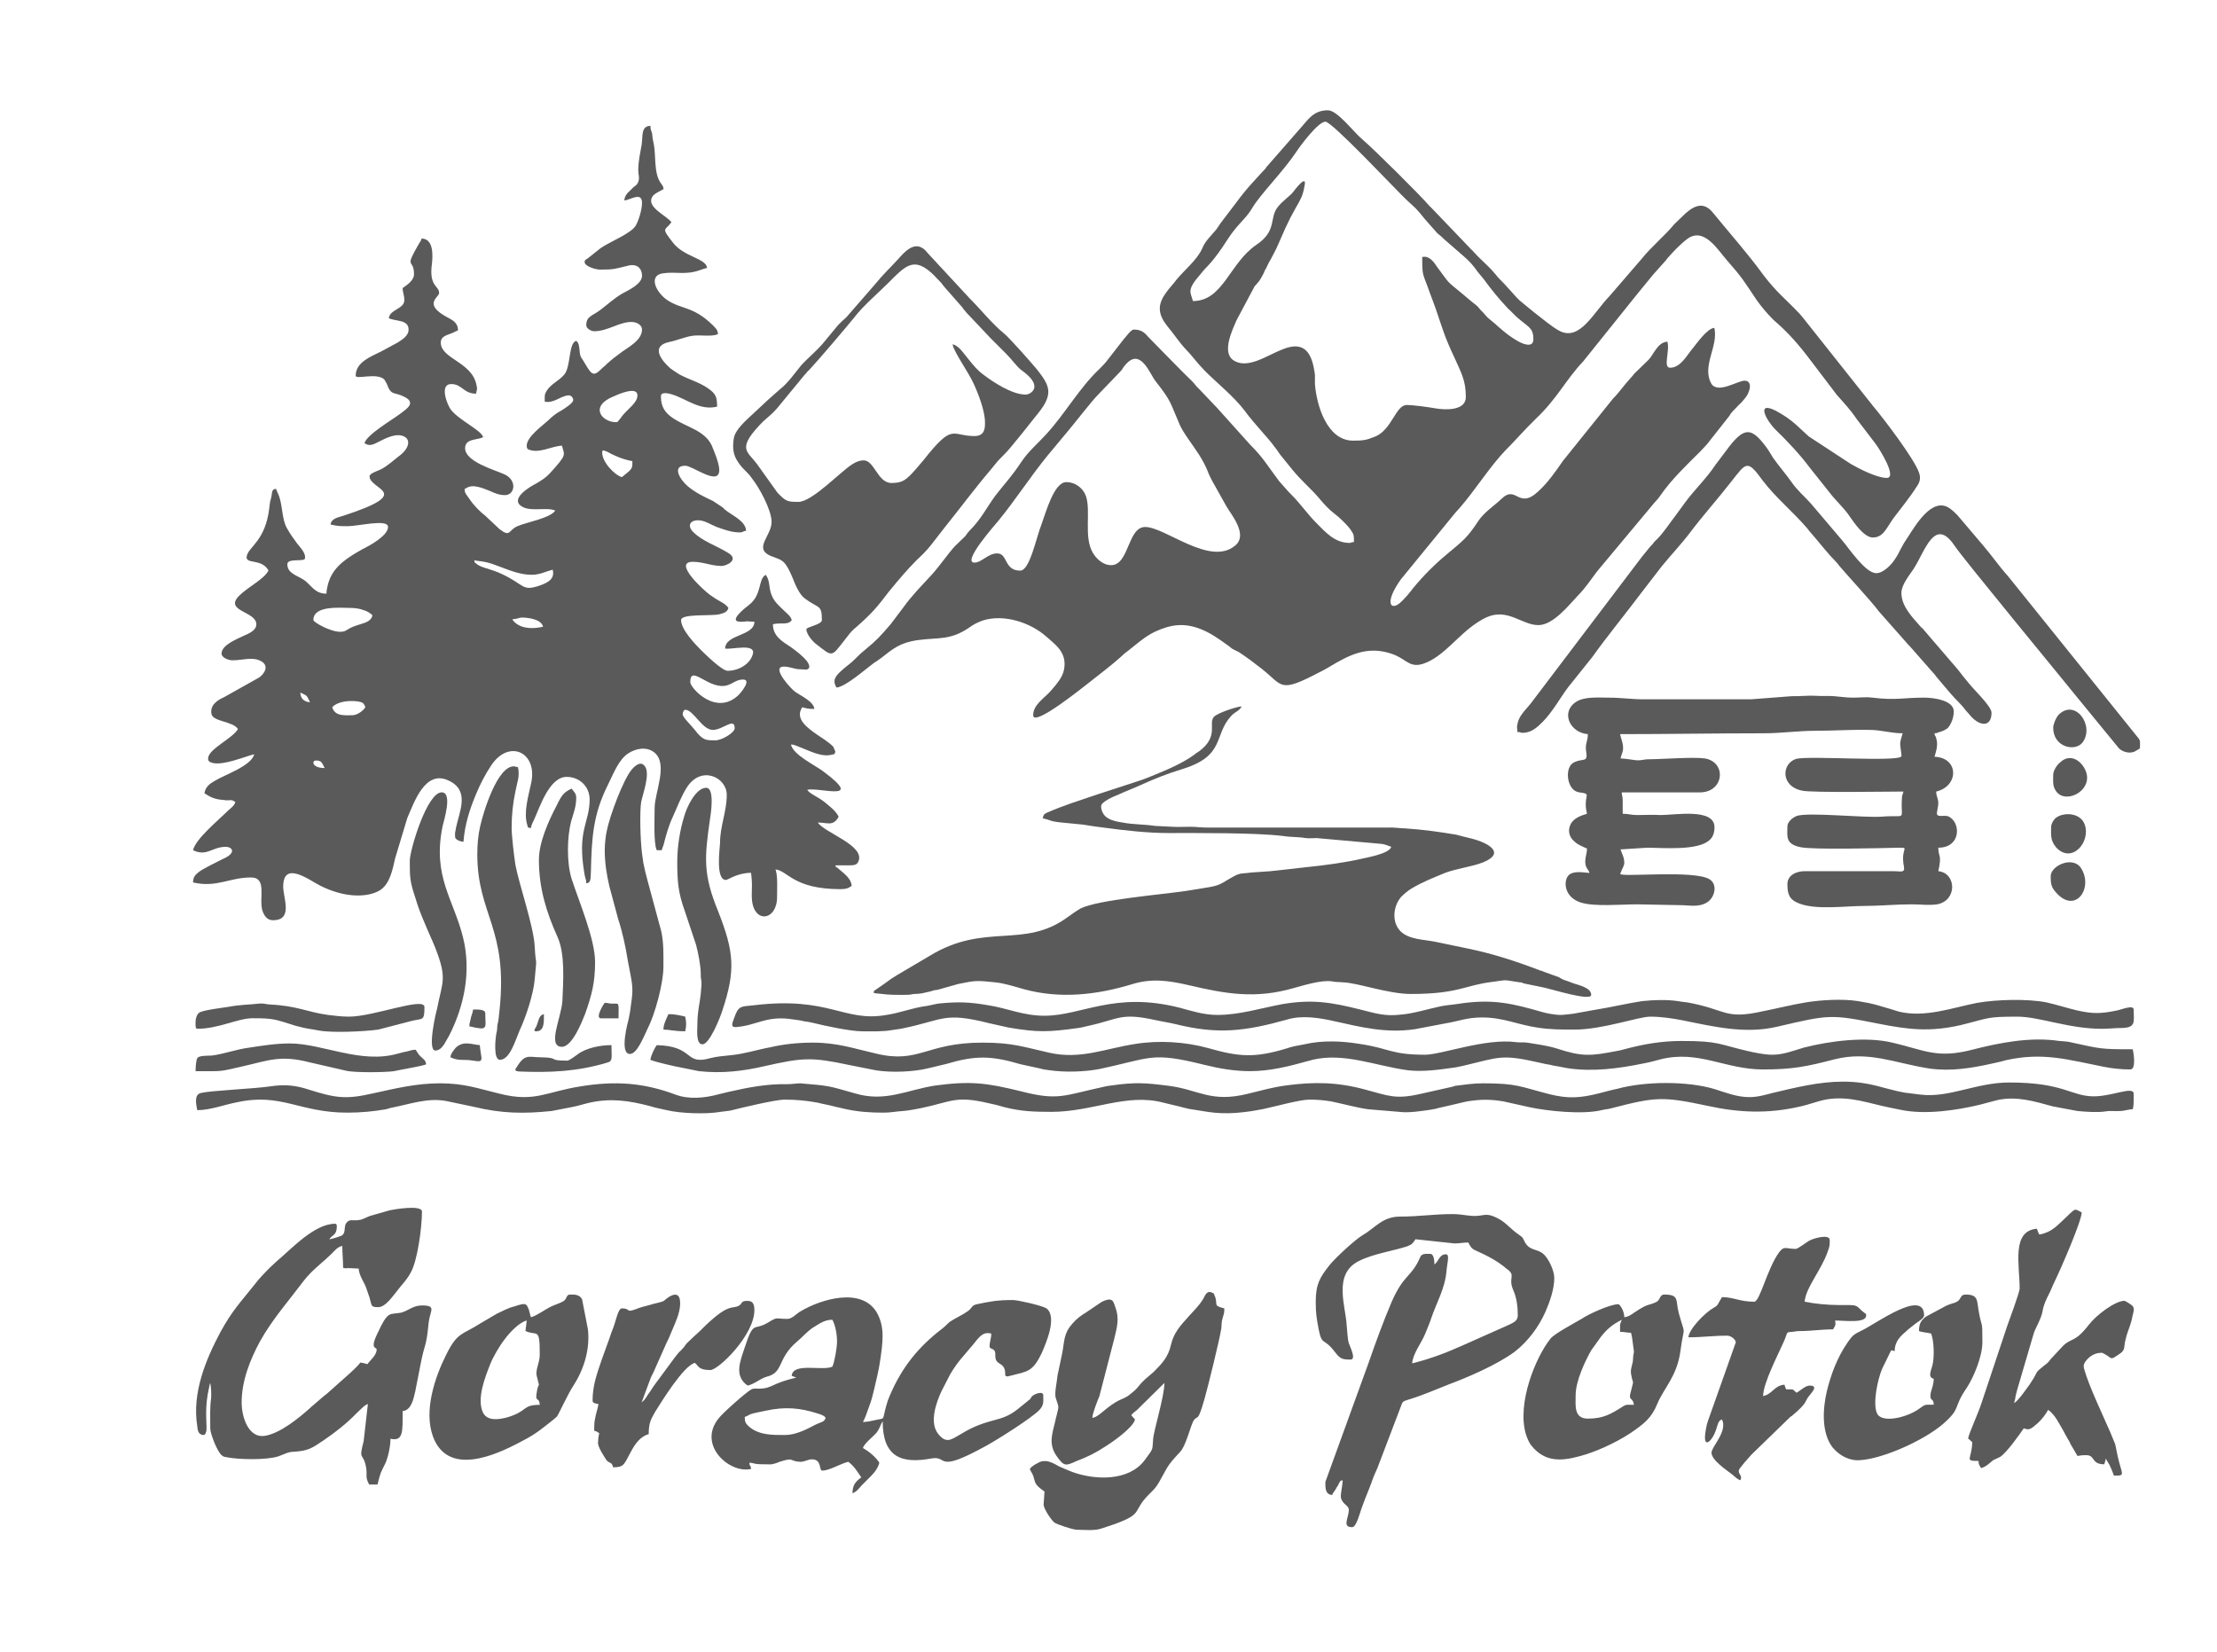 <?xml version="1.0" encoding="utf-8"?>
<!-- Generator: Adobe Illustrator 14.0.0, SVG Export Plug-In . SVG Version: 6.00 Build 43363)  -->
<!DOCTYPE svg PUBLIC "-//W3C//DTD SVG 1.1//EN" "http://www.w3.org/Graphics/SVG/1.1/DTD/svg11.dtd">
<svg version="1.1" id="Warstwa_1" xmlns="http://www.w3.org/2000/svg" xmlns:xlink="http://www.w3.org/1999/xlink" x="0px" y="0px"
	 width="243.5px" height="181.5px" viewBox="0 0 243.5 181.5" enable-background="new 0 0 243.5 181.5" xml:space="preserve">
<g>
	<path fill-rule="evenodd" clip-rule="evenodd" fill="#5A5A5A" d="M34.692,83.533c0.645,0,0.645,0.23,0.969,0.828
		C34.235,84.361,34.235,83.533,34.692,83.533 M74.982,78.467c0-0.274,0.143-0.504,0.277-0.504c0.922,0,1.838,2.211,3.037,2.211
		c1.105,0,2.396-1.433,2.396-0.186c0,0.504-1.432,1.332-2.113,1.332c-1.111,0-1.385,0-2.309-1.199
		C75.998,79.762,74.982,78.79,74.982,78.467 M38.701,78.563c-0.829,0-1.931,0.135-2.211-0.881c0.828-0.918,3.086-0.733,3.358-0.461
		c0.14,0.092,0.237,0.322,0.28,0.461C39.849,78.146,39.161,78.563,38.701,78.563 M32.99,76.07c0.828,0.414,0.645,0.236,1.059,1.064
		C33.404,77.092,32.99,76.721,32.99,76.07 M75.814,74.922c0,0.645,2.854,3.819,5.34,1.385c0.23-0.236,1.428-1.666,0.457-1.666
		c-0.688,0-1.012,0.371-1.654,0.607C77.929,75.938,75.814,72.852,75.814,74.922 M56.289,68.013c0.925-0.044,0.51-0.318,1.982-0.091
		c0.641,0.143,1.242,0.369,1.376,0.918c-1.009,0.23-2.294,0.283-3.131-0.502C56.242,68.064,56.382,68.199,56.289,68.013
		 M37.363,69.396c-1.103,0-2.944-1.059-2.944-1.288c0-1.659,2.997-1.331,4.189-1.331c0.367,0,0.969,0.09,1.291,0.229
		c0.364,0.087,0.828,0.36,1.009,0.591c-0.181,0.74-0.962,0.829-1.612,1.059C37.963,69.07,38.147,69.396,37.363,69.396 M52.1,61.523
		c0.274,0.14,1.058,0.046,2.347,0.554c1.295,0.46,2.53,1.058,3.965,1.058c0.872,0,1.516-0.367,2.294-0.555
		c0.236,0.971-0.413,1.385-1.472,1.753c-1.934,0.645-1.563-0.095-4.136-1.292c-0.556-0.273-1.065-0.414-1.613-0.601
		c-0.327-0.087-0.924-0.274-1.198-0.554C52.003,61.613,52.191,62.027,52.1,61.523 M69.457,50.653c0,0.646,0,0.735-0.369,1.112
		l-0.785,0.644c-0.828-0.236-2.203-1.708-2.16-2.723c0-0.365,0.23-0.178,0.598-0.044c0.322,0.183,0.506,0.274,0.832,0.414
		C68.029,50.287,68.91,50.567,69.457,50.653 M67.658,46.371c-1.559,0-2.986-1.746-0.227-2.847c0.414-0.193,2.58-1.155,2.58-0.097
		c0,0.828-1.014,1.429-1.709,2.301c-0.09,0.14-0.184,0.273-0.273,0.37C67.888,46.231,67.888,46.371,67.658,46.371 M70.103,18.703
		c0,0.504,0.139,0.688,0.043,1.144c-0.135,0.423-0.23,0.461-0.549,0.698c-0.369,0.415-1.016,0.785-1.016,1.472
		c0.646-0.046,1.934-1.014,1.934,0.274c0,0.785-0.412,2.027-0.688,2.487c-0.51,0.872-2.9,1.796-3.871,2.484l-1.332,1.064
		c-0.234,0.187-0.414,0.187-0.414,0.46c0,0.458,1.191,0.828,1.703,0.828c1.611,0,1.658-0.096,3.174-0.458
		c0.828-0.186,1.428,0.274,1.428,1.145c0,0.881-1.471,1.569-2.16,1.94c-0.881,0.503-1.615,1.197-2.398,1.789
		c-0.916,0.694-1.566,0.694-1.566,1.703c0,0.326,0.51,0.65,0.879,0.65c1.518,0,2.85-1.107,4.232-1.013
		c0.51,0.046,1.014,0.363,1.014,0.829c0,1.244-1.701,2.027-2.438,2.625c-0.506,0.363-0.92,0.69-1.381,1.104
		c-0.23,0.274-0.371,0.318-0.645,0.598c-0.967,0.968-1.107,0.554-2.025-0.968c-0.281-0.371-0.328-0.547-0.371-1.059
		c-0.043-0.461-0.09-0.875-0.369-1.057c-0.873,0.229-0.555,2.853-1.333,3.728c-0.599,0.688-1.474,1.015-1.937,1.798
		c-0.23,0.414-0.187,0.502-0.187,1.146c1.014,0.23,1.799-0.688,2.67-0.688c0.23,0,0.461,0.274,0.461,0.505
		c0,0.371-1.008,0.968-1.289,1.151c-0.598,0.321-1.005,0.645-1.472,1.104c-0.645,0.598-2.347,1.796-2.347,2.768
		c0,0.227,0,0.14,0.09,0.367c1.198,0.594,2.584-0.323,3.782-0.367c0.274,1.102,0.591,0.918-1.339,3.041
		c-0.417,0.458-0.918,0.774-1.476,1.103c-0.737,0.369-3.037,1.746-1.521,2.574c0.969,0.553,2.721,0,3.595,0.414
		c-0.554,0.837-3.225,1.293-4.143,1.708c-1.015,0.414-0.741,1.288-1.982,0.321l-1.519-1.43c-0.642-0.504-1.292-1.148-1.753-1.842
		c-0.184-0.273-0.598-0.735-0.548-1.016c0.044-0.316,0.044-0.134,0.135-0.184c0.74-0.547,1.892,0,2.626,0.281
		c0.504,0.229,1.015,0.461,1.656,0.461c1.104,0,1.385-1.66-0.094-2.304c-1.148-0.505-4.279-1.382-4.279-2.854
		c0-1.058,1.289-0.875,1.982-1.199c-0.189-0.778-2.624-1.843-3.548-3.034c-0.414-0.553-1.288-2.81,0.043-2.81
		c1.198,0,1.339,1.057,2.724,1.057c0.088-0.557,0.178-0.37,0.044-0.97c-0.511-2.531-3.916-2.855-3.916-4.647
		c0-0.738,0.785-0.828,1.289-1.058c0.273-0.141,0.371-0.184,0.601-0.28c0-0.872-0.645-1.146-1.245-1.473
		c-2.626-1.429-0.827-2.166-0.827-2.626c0-0.828-1.155-0.688-0.785-3.263c0.09-0.88,0.184-2.722-1.148-2.722
		c-0.05,0.229-0.141,0.37-0.279,0.554c-1.7,2.948-0.548,1.519-0.548,3.367c0,0.683-0.785,1.193-1.248,1.517
		c0,0.504,0.184,0.733,0.184,1.332c0,0.971-1.606,1.015-1.703,1.983c0.784,0.363,2.17,0.134,2.17,1.244
		c0,0.732-0.785,1.146-1.199,1.426l-1.798,0.971c-1.059,0.549-2.811,1.146-2.811,2.67c0,0.458,2.305-0.376,3.137,0.409l0.273,0.464
		c0.509,1.422,0.784,0.83,1.983,1.472c1.241,0.644,0.227,1.289-0.511,1.843c-0.918,0.688-3.686,2.304-3.915,3.227
		c0.6,0.414,1.058,0.087,1.702-0.23c0.645-0.327,1.892-0.967,2.724-0.468c0.688,0.415,0.36,1.339-0.468,1.983
		c-0.731,0.548-1.375,1.192-2.206,1.612c-0.281,0.134-1.198,0.417-1.198,0.734c0,1.516,5.069,1.746-2.855,4.33
		c-0.553,0.184-1.337,0.28-1.428,0.967c0.785,0.185,1.015,0.185,1.843,0.185c1.288,0,4.47-0.835,4.47,0.091
		c0,0.967-2.073,2.07-2.811,2.439c-1.476,0.832-3.035,1.753-3.642,3.404c-0.134,0.324-0.317,1.109-0.317,1.48
		c-1.198,0-1.569-0.786-2.354-1.43c-0.734-0.554-1.933-0.738-1.933-1.795c0-0.645,1.429-0.321,1.89-0.549
		c0.273-0.558-0.505-1.338-0.831-1.756c-0.414-0.553-0.737-1.012-1.102-1.656c-0.598-1.014-0.458-2.67-0.969-3.771
		c-0.14-0.327-0.14-0.284-0.229-0.559c-0.458,0.047-0.415,0.274-0.505,0.831c-0.14,0.502-0.189,0.732-0.228,1.199
		c-0.417,3.728-2.31,4.326-2.492,5.385c-0.181,0.918,1.655,0.186,2.396,1.561c-0.51,0.969-2.257,1.797-3.224,2.769
		c-1.703,1.702,1.886,1.702,1.886,3.128c0,0.697-0.821,1.014-1.332,1.244c-0.74,0.369-2.487,1.012-2.487,1.983
		c0,0.458,0.829,0.784,1.333,0.73c0.924,0,2.072-0.413,2.997,0.091c0.924,0.51,0.414,1.339-0.187,1.795l-3.869,2.17
		c-0.731,0.318-1.563,0.872-1.382,1.844c0.184,0.87,2.35,0.78,2.907,1.654c-0.558,1.016-3.181,2.161-3.271,3.175
		c-0.044,0.37,0.184,0.464,0.505,0.555c1.241,0.272,3.454-0.688,4.556-0.962c-0.317,1.288-3.265,2.258-4.373,2.943
		c-0.554,0.318-0.968,0.646-1.102,1.333c0.872,0.601,1.332,0.694,2.44,0.784c0.645,0,0.504-0.09,0.962,0.186
		c-0.087,0.369-0.501,0.689-0.774,0.916c-1.112,1.111-3.595,3.132-3.873,4.379c1.52,0.734,2.073-0.37,3.589-0.37
		c0.741,0,1.245,0.69-0.414,1.378l-1.285,0.654c-0.326,0.174-0.874,0.455-1.197,0.686c-0.414,0.322-0.692,0.553-0.692,1.193
		c2.577,0.6,4.006-0.547,6.355-0.547c1.793,0,0.876,2.168,1.246,3.594c0.177,0.545,0.501,1.143,1.241,1.102
		c2.16-0.045,1.058-2.441,1.058-3.688c0-2.943,2.901-0.684,4.1-0.088c1.102,0.549,2.574,1.061,4.093,1.061
		c1.059,0,1.936-0.236,2.537-0.646c1.011-0.736,1.285-2.211,1.568-3.453l1.333-4.416c0.783-1.799,1.981-5.35,4.556-4.1
		c2.354,1.102,1.154,3.402,0.785,5.2c-0.044,0.184-0.044,0.37-0.098,0.549v0.278c0,0.318,0.054,0.366,0.371,0.549
		c0.229,0.096,0.279,0.096,0.554,0.141c0.14-1.887,0.688-3.588,1.385-5.245c0.458-1.11,1.012-2.168,1.655-3.138
		c1.977-2.986,5.201-1.421,4.373,2.027c-0.279,1.342-0.828,3.131-0.414,4.469c0.097,0.37,0.044,0.327,0.414,0.37
		c0.045-0.37,0.185-0.554,0.324-0.88c0.595-1.242,1.653-4.734,3.589-4.734c1.428,0,2.53,1.059,2.53,2.484
		c0,2.619-1.426,3.313-0.547,8.291c0.09,0.498,0.18,0.455,0.18,0.914c0.51-0.043,0.465-0.416,0.51-1.33
		c0.088-3.73,0.229-6.217,1.887-9.531c0.555-1.11,1.152-2.723,2.211-3.41c0.783-0.511,1.932-0.785,2.813-0.141
		c1.65,1.241,0.088,4.422,0.088,6.125c0,0.969-0.141,3.868,0.23,4.652h0.555c0.043-0.23,0.09-0.279,0.186-0.554
		c0.273-1.06,0.553-2.116,1.012-3.085c0.504-1.1,0.918-2.256,1.563-3.27c1.568-2.441,4.373-1.109,4.373,0.828
		c0,1.842-0.734,3.41-0.734,5.246c-0.045,0.786-0.502,4.102,0.645,4.102c0.23,0,1.244-0.783,2.76-0.783
		c0.051,0.51,0.096,0.834,0.096,1.43c0,0.461-0.045,1.061,0,1.52c0.229,2.664,2.758,2.297,2.758-0.271
		c0-0.787,0.096-2.492-0.184-3.045c1.34,0.092,1.939,2.16,7.141,2.16c0.598,0,0.871-0.088,1.242-0.363
		c-0.088-0.92-0.969-1.43-1.563-1.979c-0.281-0.186-0.141,0-0.229-0.273h1.377c0.6,0,0.969,0,1.148-0.418
		c0.789-1.755-3.68-3.136-4.463-4.285c1.057,0,1.701,0.461,2.299-0.643c-0.361-0.695-0.967-1.108-1.559-1.611
		c-0.697-0.556-1.666-0.926-1.896-1.34c1.34-0.317,6.408,1.43,1.756-2.027c-0.971-0.73-3.271-1.789-3.545-2.943
		c0.414,0,0.23,0.045,0.504,0.096c0.094,0.045,0.324,0.135,0.459,0.179c1.014,0.376,2.396,1.155,3.545,0.833
		c0.322-0.096,0.236,0.047,0.375-0.322l-0.236-0.555c-0.553-0.551-1.197-0.918-1.791-1.332c-0.969-0.691-2.484-1.703-1.613-2.998
		c0.547,0.141,0.594,0.184,1.332,0.184c-0.088-0.826-1.473-1.426-2.117-1.885c-0.414-0.274-2.713-2.762-1.24-2.762
		c0.504,0,1.014,0.187,1.471,0.274c0.275,0,0.555,0.047,0.828,0.047c0.188,0,0.047,0.043,0.23,0c0.467-0.135,0.23-0.601,0.043-0.875
		c-0.457-0.597-1.191-1.151-1.832-1.612c-0.926-0.598-1.939-1.199-1.939-2.486c0.875-0.229,1.656,0.141,2.074-0.458
		c-0.135-0.461-0.551-0.741-0.875-1.063c-0.371-0.365-0.646-0.596-0.969-1.01c-0.875-1.248-0.371-1.982-1.016-2.9
		c-0.871,0.461-0.363,2.164-1.842,3.314c-0.363,0.274-2.391,1.842-0.918,1.842c0.188,0,0.461,0,0.645-0.049l0.875,0.049
		c-0.047,1.613-3.176,1.333-3.221,2.945c0.689,0.141,3.447-0.641,3.033,0.645c-0.318,1.111-1.611,1.799-2.758,1.799
		c-0.6,0-2.443-1.799-2.947-2.303c-0.693-0.695-2.166-2.254-2.166-3.269c0-0.741,3.455-0.414,4.238-0.646
		c0.506-0.139,0.828-0.229,0.963-0.686c-0.273-0.422-0.871-0.695-1.332-0.969c-0.23-0.141-0.414-0.283-0.695-0.467
		c-0.643-0.457-4.141-3.632-1.885-3.632c1.15,0,2.025,0.456,3.174,0.456c0.508,0,2.027-0.693,0.65-1.471
		c-1.197-0.74-2.768-1.243-3.781-2.258c-0.645-0.644-0.414-1.289,0.555-1.289c0.693,0,1.428,0.505,2.029,0.736
		c0.781,0.274,1.611,0.597,2.537,0.597c0.359,0,0.316-0.14,0.688-0.184c-0.047-1.101-1.613-1.702-2.354-2.347l-0.23-0.227
		l-1.059-0.697c-0.967-0.457-1.936-0.919-2.758-1.613c-0.83-0.688-1.799-2.256-0.279-2.256c0.828,0,3.734,2.309,3.734,0.467
		c0-0.74-0.607-2.168-0.838-2.717c-0.777-1.612-2.713-1.983-4.141-2.907c-0.92-0.597-1.43-1.241-1.43-2.477
		c0-0.555,0.971-0.281,1.246-0.193c1.611,0.51,3.039,1.798,4.926,1.337c0-1.058-0.141-1.426-1.016-2.025
		c-0.918-0.645-2.115-0.968-3.127-1.516c-0.371-0.237-0.645-0.415-0.965-0.645c-0.967-0.828-2.258-2.443-0.189-2.906
		c0.881-0.177,1.842-0.592,2.58-0.689c0.924-0.134,2.072,0.141,2.813-0.186c-0.045-0.548-0.273-0.642-0.557-0.968
		c-2.209-2.16-3.455-1.703-5.066-2.805c-1.285-0.924-1.977-2.671-0.457-2.9c1.521-0.23,2.486,0.229,4.141-0.37
		c0.281-0.087,0.512-0.184,0.742-0.228c-0.098-1.058-2.531-1.198-3.732-2.76c-1.381-1.752-0.877-1.295-0.184-2.256
		c-0.51-0.742-2.949-1.709-2.025-2.907c0.273-0.318,0.783-0.504,1.154-0.734c0-0.325-0.143-0.415-0.326-0.695
		c-0.785-1.145-0.459-3.128-0.785-4.459c-0.092-0.371-0.092-0.505-0.135-0.918c-0.049-0.327-0.189-0.327-0.189-0.88
		c-1.057,0.043-0.82,1.101-0.963,2.072C70.33,16.764,70.103,17.688,70.103,18.703"/>
	<path fill-rule="evenodd" clip-rule="evenodd" fill="#5A5A5A" d="M112.051,62.678c-1.795,0-1.338-1.893-2.535-1.893
		c-1.006,0-1.703,1.012-2.488,1.012c-1.426,0,2.258-4.144,2.672-4.648c1.84-2.255,3.598-4.969,5.344-7.092l2.256-2.714
		c0.828-0.964,2.531-3.221,3.408-4.099l2.258-2.346c0.045-0.044,0.09-0.14,0.18-0.185c0.184-0.283,0.324-0.51,0.51-0.697
		c1.613-1.833,2.623,1.021,3.225,1.8c1.836,2.353,1.568,2.256,2.672,4.792c0.361,0.875,1.514,2.347,2.158,3.358
		c1.016,1.659,0.742,1.569,1.428,2.856l1.57,2.805c0.504,0.881,2.441,3.129,0.918,4.328c-2.76,2.256-7.645-2.07-9.848-2.07
		c-1.939,0-1.756,4.192-3.738,4.192c-0.918,0-1.656-0.737-2.025-1.382c-1.006-1.747-0.184-4.471-0.732-6.17
		c-0.273-0.831-1.111-1.567-2.17-1.567c-1.332,0-2.209,3.224-2.713,4.606C113.797,59.082,113.109,62.678,112.051,62.678
		 M131.021,33.069c3.316,0,4.002-4.144,6.955-6.168c2.346-1.57,1.379-2.955,2.389-4.19c0.512-0.644,1.383-1.247,1.619-1.567
		c0.182-0.231,1.654-2.21,1.281-0.645c-0.186,1.058-0.41,1.378-0.957,2.347c-0.424,0.741-0.748,1.382-1.109,2.16l-1.02,2.309
		c-0.18,0.362-0.361,0.689-0.549,1.059c-0.225,0.367-0.367,0.645-0.551,1.058c-0.141,0.228-0.188,0.325-0.273,0.554
		c-0.51,1.012-0.557,0.919-1.014,1.473l-1.984,3.729c-0.414,0.967-1.611,3.41-0.414,4.329c1.568,1.152,3.779-0.503,5.482-1.148
		c2.488-1.015,3.262,0.505,3.547,2.804v1.015c0.182,2.343,1.332,6.212,4.184,6.212c1.064,0,1.432-0.044,2.354-0.415
		c1.928-0.731,2.303-3.498,3.549-3.498c0.734,0,2.389,0.231,3.174,0.371c1.057,0.183,3.313,0.274,3.313-1.245
		c0-1.839-0.506-2.67-1.291-4.416c-1.059-2.258-1.201-2.908-2.021-5.298c-0.236-0.688-0.418-1.102-0.648-1.752
		c-0.783-2.25-0.828-1.656-0.828-3.912c0.691-0.181,1.201,0.414,1.613,1.059c1.568,2.076,0.871,1.382,2.764,2.951
		c0.549,0.458,1.008,0.871,1.563,1.286c0.279,0.23,0.367,0.459,0.691,0.74c0.236,0.231,0.41,0.504,0.697,0.735l0.771,0.642
		c0.098,0.096,0.098,0.096,0.188,0.186l0.23,0.184c0.555,0.51,1.338,1.101,2.021,1.472c0.473,0.274,1.67,0.785,1.67-0.227
		c0-1.105-0.375-1.245-1.34-2.029c-0.555-0.408-0.971-0.918-1.475-1.375c-0.914-0.968-1.791-2.027-2.627-3.181
		c-0.225-0.273-0.412-0.505-0.684-0.828c-0.467-0.688-0.887-1.148-1.527-1.702l-2.117-1.843c-0.32-0.324-0.453-0.414-0.783-0.688
		l-1.383-1.569c-1.057-1.332-1.008-1.154-2.072-2.166c-1.244-1.192-8.104-8.516-8.832-8.516c-0.791,0-2.721,2.581-3.23,3.358
		c-1.418,2.124-3.91,4.61-4.785,6.082c-0.553,0.969-1.246,1.517-1.936,2.396c-0.688,0.829-1.148,1.704-1.799,2.574
		c-1.191,1.612-1.102,1.246-2.02,2.396C130.281,31.915,130.789,32.1,131.021,33.069 M127.383,33.897
		c0,0.828,0.508,1.519,0.871,1.982c0.695,0.822,1.252,1.703,1.941,2.438c0.73,0.737,1.1,1.337,2.115,2.395
		c1.381,1.382,3.225,2.854,4.371,4.37c1.154,1.568,2.674,3.088,3.273,3.959c0.275,0.327,0.41,0.553,0.639,0.88l1.34,1.656
		c1.016,1.244,2.117,2.163,2.852,3.035c1.611,1.939,1.662,1.525,2.992,2.906c0.232,0.231,0.463,0.504,0.643,0.785
		c0.287,0.414,0.287,0.547,0.287,1.236c-0.373,0-0.238,0.096-0.467,0.096c-1.662,0-2.664-1.199-3.635-2.167
		c-1.016-1.008-1.75-2.116-2.721-3.083c-0.273-0.278-0.504-0.506-0.686-0.736c-0.271-0.322-0.461-0.504-0.695-0.783
		c-1.291-1.709-1.697-2.531-3.223-4.052l-3.68-4.099l-0.049-0.047l-1.887-1.982c-0.32-0.273-0.414-0.5-0.74-0.821
		c-1.014-0.968-1.887-1.893-2.9-2.908l-1.975-2.02c-0.416-0.511-0.83-0.738-1.525-0.738c-0.316,0-0.871,0.829-1.102,1.059
		l-1.934,2.483c-0.189,0.231-0.322,0.371-0.553,0.601l-0.141,0.14l-0.043,0.044c0,0,0,0.046-0.047,0.046
		c-2.211,2.113-3.729,4.881-5.805,7.137c-0.918,1.015-1.883,1.799-2.664,2.944c-1.199,1.8-1.799,2.354-2.906,3.782
		c-1.01,1.375-1.52,2.53-2.852,3.869c-0.229,0.23-0.279,0.363-0.465,0.594l-1.148,1.109c-0.826,0.918-1.654,2.158-2.535,3.127
		c-1.061,1.156-2.16,2.258-3.084,3.545l-1.424,1.887c-1.197,1.385-1.479,1.709-2.811,2.811c-0.51,0.417-0.785,0.691-1.197,1.105
		c-0.414,0.412-0.785,0.643-1.199,1.011c-0.734,0.644-1.289,1.155-0.734,2.028c1.016-0.09,3.174-2.028,4.189-2.76
		c0.273-0.141,0.457-0.327,0.688-0.467c1.338-1.059,2.123-1.699,3.965-1.973c2.348-0.327,3.59,0.043,5.662-1.342
		c0.508-0.367,0.922-0.598,1.566-0.828c2.346-0.732,5.246,0.23,7,1.799c0.873,0.783,1.975,1.521,1.975,2.988
		c0,1.02-0.459,1.665-1.008,2.353l-0.555,0.646c-0.693,0.783-1.885,1.471-1.885,2.625c0,1.383,5.705-3.271,6.027-3.5
		c1.105-0.879,2.578-1.983,3.59-2.902c0.279-0.279,0.557-0.506,0.881-0.736c0.873-0.689,1.799-1.52,2.857-2.027
		c1.789-0.83,3.26-1.014,5.104-0.273c1.016,0.414,1.887,1.012,2.768,1.656c0.23,0.141,0.371,0.273,0.598,0.457
		c0.23,0.141,0.459,0.236,0.734,0.371c0.924,0.6,1.703,1.197,2.531,1.842c2.391,1.887,1.896,2.718,6.309,0.414
		c0.367-0.184,0.74-0.37,1.102-0.598c2.217-1.332,4.152-2.346,6.822-1.472c1.928,0.641,2.029,1.937,4.283,0.784
		c2.166-1.154,3.584-3.502,6.119-4.744c2.396-1.11,3.916,0.828,5.76,0.828c1.652,0,3.361-2.213,4.367-3.27
		c0.785-0.782,1.383-1.707,2.08-2.625l6.262-7.504c0.273-0.324,0.41-0.414,0.686-0.828c1.244-1.799,2.855-3.314,4.383-4.84
		c0.271-0.273,0.459-0.5,0.732-0.78l2.391-3.034c0.137-0.14,0.188-0.327,0.324-0.461c0.186-0.237,0.51-0.51,0.734-0.791
		c0.33-0.274,0.459-0.457,0.732-0.778c0.563-0.647,0.887-1.936-0.043-1.936c-0.777,0-2.992,1.516-3.678,0.279
		c-1.021-1.938,0.82-4.055,0.361-6.081c-0.783,0.046-1.93,1.708-2.346,2.212c-0.641,0.731-1.334,2.167-2.52,2.167
		c-0.799,0,0-1.85-0.289-2.861c-1.059,0.051-1.469,1.339-2.066,1.983l-1.568,1.522c-0.186,0.229-0.238,0.317-0.461,0.547
		c-0.691,0.741-1.195,1.52-1.891,2.213l-5.479,6.813c-0.83,1.198-1.658,2.396-2.713,3.358c-2.219,2.08-2.398-0.781-4.049,0.831
		c-0.834,0.784-1.842,1.425-2.49,2.349c-1.293,1.979-1.756,2.258-3.504,3.729c-1.332,1.106-2.57,2.348-3.678,3.687
		c-0.412,0.547-1.021,1.287-1.52,1.701c-1.02,0.828-1.662-0.096,0.137-2.62l5.988-7.324c0.225-0.235,0.273-0.323,0.461-0.511
		c1.693-1.93,3.355-4.6,5.055-6.354c1.107-1.103,2.166-2.345,3.324-3.456c2.34-2.203,3.311-4.32,5.203-6.303l5.982-7.456
		c0.596-0.741,1.109-1.339,1.699-2.074l1.438-1.611c0.088-0.098,0.037-0.098,0.131-0.184c0.646-0.734,1.383-1.519,2.168-2.117
		c1.84-1.384,3.361,1.191,4.375,2.343c1.748,1.984,1.842,2.257,3.268,4.373c0.561,0.785,1.145,1.473,1.842,2.17
		c0.973,0.827,2.166,1.973,3.635,3.869l3.324,4.372c0.773,0.872,1.514,1.656,2.154,2.618l2.08,2.724
		c0.455,0.597,2.439,3.772,1.238,3.772c-1.059,0-3.045-1.013-3.914-1.516l-4.645-3.042l-1.346-1.242
		c-0.641-0.6-1.469-1.148-2.254-1.568c-2.252-1.149-1.057,1.065-0.092,2.025c1.289,1.243,2.762,2.812,3.822,4.241l2.158,2.713
		c0.697,0.919,1.57,1.659,2.217,2.628c0.512,0.733,1.568,2.303,2.533,2.303c1.152,0,1.477-1.016,2.26-2.116
		c0.871-1.155,1.793-2.256,2.578-3.503c0.324-0.462,0.455-0.923,0.225-1.521c-0.5-1.471-3.816-5.844-5.018-7.273l-7.783-9.805
		c-0.043,0-0.043-0.05-0.043-0.05l-0.281-0.326c-1.561-1.65-2.486-2.301-3.955-4.23c-1.707-2.347-3.637-4.513-5.48-6.77
		c-0.971-1.244-1.936-1.014-3.086,0l-1.24,1.199c-1.15,1.382-2.439,2.39-3.592,3.815l-3.498,4.056
		c-1.748,1.796-3.225,4.928-5.434,3.868c-0.828-0.414-2.074-1.471-2.857-2.072l-1.57-1.286c-0.596-0.554-1.518-1.708-2.244-2.396
		c-0.283-0.274-0.33-0.414-0.605-0.697c-0.646-0.776-1.475-1.419-2.164-2.204l-0.094-0.09c0,0-0.131-0.191-0.182-0.191l-4.234-4.419
		l-0.273-0.28l-0.1-0.088c-0.922-1.104-6.123-6.262-7.414-7.363c-0.914-0.738-2.713-3.181-3.771-3.181
		c-1.662,0-2.211,1.104-3.27,2.256l-3.5,4.003c0,0.052-0.047,0.052-0.047,0.096c-1.338,1.472-2.025,2.117-3.314,3.869l-1.613,2.117
		c-0.184,0.28-0.324,0.46-0.504,0.74c-0.555,0.688-1.248,1.287-1.564,2.116c-0.559,1.243-1.941,2.345-2.811,3.402
		C128.625,31.547,127.383,32.605,127.383,33.897"/>
	<path fill-rule="evenodd" clip-rule="evenodd" fill="#5A5A5A" d="M114.537,89.889c0.926,0.184,0.689,0.324,2.07,0.457l2.348,0.23
		c0.783,0.141,1.568,0.236,2.256,0.327c2.354,0.317,4.793,0.598,7.141,0.598c3.225,0,9.525-0.044,12.566,0.323
		c0.83,0.137,1.758,0.092,2.484,0.23c0.42,0.047,0.836,0,1.203,0l7.184,0.644c0.365,0.045,0.734,0.23,1.014,0.318
		c-0.188,0.74-2.584,1.155-3.182,1.294c-1.75,0.414-4.139,0.738-5.943,0.918l-4.139,0.463c-0.736,0.043-1.43,0.092-2.074,0.143
		c-0.918,0.137-1.191,0-1.93,0.41c-1.473,0.785-1.338,1.008-3.225,1.283l-2.029,0.33c-2.805,0.416-9.623,0.963-11.6,1.928
		c-0.414,0.232-1.059,0.697-1.385,0.928c-4.832,3.586-9.113,0.549-15.197,4.283l-3.588,2.117c-0.457,0.273-0.875,0.553-1.338,0.914
		l-1.008,0.697c-0.279,0.23-0.141-0.094-0.184,0.361c1.516,0.143,1.332,0.193,3.131,0.193c0.598,0,0.781,0,1.242-0.1
		c0.322,0,0.871-0.037,1.197-0.137c0.371-0.088,0.689-0.137,1.059-0.275c0.184,0,0.371-0.043,0.555-0.098l2.072-0.586
		c2.02-0.418,2.07-0.375,4.047-0.186c0.967,0.086,2.254,0.496,3.225,0.771c3.959,1.07,7.967,0.609,11.785-0.549
		c2.213-0.691,4.057-0.412,6.266,0.094c4.1,0.965,7.316,1.525,11.512,0.324c1.02-0.281,3.086-0.928,4.232-0.742
		c0.467,0.102,0.695,0.051,1.158,0.102c1.654,0.041,4.967,1.281,7.5,1.281c5.254,0,5.896-0.965,8.982-1.332
		c1.793-0.236,0.971-0.236,2.945,0.051c0.236,0,0.236,0.041,0.502,0.129l2.256,0.461c0.834,0.182,5.117,1.525,5.117,0.791
		c0-0.885-1.658-1.109-2.254-1.381c-0.225-0.102-0.424-0.145-0.648-0.232c-0.273-0.094-0.416-0.188-0.646-0.33l-1.656-0.596
		c-0.174-0.094-0.174-0.094-0.375-0.131c-2.527-0.973-5.195-1.85-7.867-2.398l-3.771-0.783c-1.195-0.23-2.764-0.23-3.686-1.102
		c-1.016-0.971-0.873-2.721,0-3.777c0.324-0.326,0.785-0.736,1.195-0.967c1.145-0.689,2.441-1.201,3.684-1.711
		c1.334-0.498,2.852-0.643,4.146-1.146c2.49-1.011,0.684-2.122-1.295-2.623c-0.59-0.141-1.145-0.277-1.648-0.418
		c-1.936-0.322-3.555-0.554-5.621-0.693c-0.598,0-1.203-0.135-1.979-0.087h-19.709c-0.785,0-1.199-0.091-1.941-0.091
		c-0.641,0-1.33,0.043-1.971,0l-1.891-0.096c-1.15-0.184-2.439-0.141-3.541-0.371c-0.559-0.086-1.111-0.184-1.57-0.457
		c-0.461-0.23-0.783-0.785-0.783-1.332c0-0.51,1.473-1.107,1.936-1.293c0.779-0.365,1.563-0.645,2.348-1.006
		c1.518-0.697,3.033-1.296,4.699-1.8c4.689-1.472,3.357-3.686,5.289-5.802l0.141-0.141c0.273-0.279,0.873-0.51,1.014-0.924
		c-0.645,0.054-2.672,0.741-3.041,1.155c-0.645,0.74,0.6,2.116-1.613,3.772c-0.23,0.14-0.363,0.23-0.59,0.416
		c-1.199,0.872-2.902,1.613-4.287,2.168c-0.51,0.229-1.012,0.412-1.521,0.596l-4.787,1.564c-1.887,0.643-3.686,1.197-5.475,1.98
		C114.722,89.385,114.582,89.475,114.537,89.889"/>
	<path fill-rule="evenodd" clip-rule="evenodd" fill="#5A5A5A" d="M192.306,76.813h-11.742c-1.422,0-2.439-0.183-3.869-0.183
		c-1.096,0-2.666-0.141-3.588,0.461c-1.754,1.15-0.648,3.408,1.289,3.547c0,0.822-0.316,1.01-0.188,1.887
		c0.23,1.332-0.361,0.691-1.381,1.244c-0.916,0.504-0.777,2.488,0.143,3.085c0.322,0.185,0.498,0.185,0.877,0.231
		c0.918,0.182,0,0.363,0.455,2.299c-0.646,0.188-1.381,0.461-1.748,1.057c-0.418,0.742-0.229,1.52,0.416,2.027
		c0.322,0.319,0.916,0.548,1.332,0.735c0,0.553-0.186,0.88-0.186,1.427c0,0.742,0.322,0.785,0.461,1.254
		c-0.691-0.051-1.844-0.289-2.34,0.311c-0.512,0.604-0.469,2.354,1.418,2.949c1.525,0.461,4.332,0.189,6.176,0.189l4.779,0.09
		c0.885,0,1.986,0.277,2.914-0.328c0.783-0.498,1.195-1.93,0.223-2.527c-1.697-1.008-9.393-0.23-9.76-0.553
		c-0.051-0.182-0.051,0,0.049-0.232c0.088-0.324,0.363-0.646,0.363-1.01c0-0.646-0.275-1.017-0.412-1.474l2.9-0.187
		c1.707,0,5.664,0.37,6.91-0.873c0.367-0.324,0.51-0.828,0.51-1.385c0-2.114-4.338-1.33-5.9-1.33c-0.871-0.051-1.705,0-2.576,0
		c-0.689,0-0.971-0.141-1.605-0.141v-1.471c0-0.512-0.102-0.465-0.102-0.875h8.568c2.676,0,2.986-3.322,0.559-3.73
		c-1.258-0.183-4.844,0.091-6.182,0.091c-0.592,0-0.828,0.183-1.514,0.091c-0.328-0.047-1.201-0.182-1.568-0.182
		c0.094-0.463,0.324-0.783,0.275-1.291c-0.037-0.557-0.227-0.873-0.326-1.379c5.342,0,10.41-0.094,15.801-0.094
		c1.885,0,3.771-0.276,5.707-0.276c2.023,0,3.873-0.14,5.895-0.095c1.297,0,2.297,0.371,3.635,0.371
		c-0.086,0.325-0.273,0.829-0.273,1.152c0,0.364,0.188,1.289,0.137,1.379c-0.367,0.641-10.133-0.09-11.559,0.28
		c-1.611,0.501-1.748,3.034,0.689,3.498c1.109,0.231,9.539,0.091,11.094,0.091c-0.088,0.367-0.174,0.414-0.174,0.828
		c-0.137,2.486,0.641,1.701-2.215,1.93c-1.879,0.143-8.006-0.502-9.301-0.088c-0.512,0.184-1.057,0.688-1.057,1.145
		c0,1.064-0.275,1.989,1.518,2.31c1.43,0.275,8.803,0.091,10.682,0.044c1.334,0,0.186-0.044,0.598,2.074
		c0.137,0.732-0.361,0.504-1.109,0.504h-9.795c-0.873,0-1.893,0.416-1.893,1.43c0,1.059,0.18,1.699,1.293,2.117
		c1.881,0.736,5.055,0.273,7.084,0.273c1.754,0,3.453-0.178,5.254-0.178c1.059,0,1.842,0.135,2.814,0
		c2.246-0.42,2.115-3.449,0.129-3.643c0.418-1.884,0-1.52,0-2.578c2.572,0,2.482-2.9,1.059-3.455
		c-0.416-0.133-1.059,0.098-1.188-0.184c-0.1-0.134,0.129-0.873,0.129-1.197c0-0.646-0.229-0.735-0.229-1.332
		c2.525-0.602,2.49-3.729-0.188-3.819c0.188-0.65,0.416-1.339,0.188-2.026c-0.1-0.42-0.139-0.098-0.188-0.555
		c0.416-0.045,0.188,0,0.416-0.096c0.367-0.091,0.828-0.275,1.059-0.504c0.369-0.414,0.641-1.149,0.641-1.795
		c0-1.247-2.254-1.52-3.268-1.52c-2.26,0-3.131,0.317-5.656,0c-0.744-0.091-1.291,0-2.119,0c-1.059,0-1.799-0.184-2.762-0.184
		c-1.34,0.043-1.295-0.09-2.865,0c-0.498,0.043-0.869,0-1.369,0.043L192.306,76.813z"/>
	<path fill-rule="evenodd" clip-rule="evenodd" fill="#5A5A5A" d="M192.125,120.508c-1.332,0-2.584-0.496-3.777-0.871
		c-2.988-0.92-7.695-0.873-10.684-0.051c-0.686,0.139-1.332,0.326-2.064,0.512c-2.031,0.512-3.369,0.6-5.393,0.094
		c-3.275-0.834-3.549-1.201-7.32-1.201c-1.057,0-1.979,0.143-3.037,0.273c-0.236,0.057-0.236,0.094-0.51,0.143l-3.27,0.734
		c-2.77,0.643-3.541,0.23-6.123-0.461c-3.045-0.828-5.617-0.871-8.697-0.455c-1.619,0.225-2.674,0.551-4.199,0.916
		c-4.098,1.016-5.387-0.461-8.699-0.877c-2.533-0.324-3.643-0.412-6.262-0.039c-0.414,0.039-0.643,0.096-1.014,0.182
		c-4.238,0.916-4.838,1.52-8.938,0.463c-3.771-0.93-5.525-1.152-9.344-0.645c-3.127,0.455-5.527,1.883-8.887,0.873
		c-3.041-0.873-2.854-0.834-6.027-1.107c-0.281,0-0.924,0.094-1.385,0.094c-2.307-0.045-4.326,0.365-6.398,0.828
		c-0.416,0.1-0.785,0.186-1.156,0.279c-1.516,0.418-3.268,0.592-4.74,0.045c-3.545-1.334-6.676-1.52-10.404-0.916
		c-3.823,0.592-5.02,1.787-8.892,0.82c-2.44-0.59-3.913-1.15-6.584-1.15c-2.576,0-4.876,0.561-7.363,1.107
		c-2.994,0.686-4.097,0.512-7.049-0.418c-1.383-0.455-2.575-0.596-4.188-0.359c-1.701,0.266-6.445,0.455-7.644,0.729
		c-0.827,0.188-0.504,1.332-0.414,1.891c1.429,0,2.944-0.596,4.373-0.869c4.884-1.059,6.813,1.143,12.11,1.143
		c1.473,0,2.9-0.135,4.233-0.373c0.23-0.037,0.371-0.129,0.65-0.174c1.932-0.373,3.915-1.107,5.94-0.74l3.079,0.648
		c3.041,0.732,5.437,0.777,8.522,0.459l2.159-0.416c0.741-0.137,1.428-0.367,2.073-0.51c2.307-0.498,4.24-0.225,6.539,0.373
		c0.555,0.186,1.289,0.322,1.887,0.459c1.525,0.367,4.379,0.461,5.898,0.186c0.324-0.047,0.828-0.092,1.102-0.141
		c1.059-0.273,4.926-1.201,5.941-1.201c1.338,0,2.301,0.1,3.594,0.324c0.732,0.186,1.334,0.273,2.027,0.467
		c0.363,0.092,0.688,0.137,1.008,0.229c1.436,0.322,2.768,0.41,4.24,0.41c0.826,0,1.332-0.135,2.121-0.18
		c0.646-0.049,1.377-0.193,2.02-0.322c3.316-0.691,3.729-1.389,7.324-0.555c0.689,0.137,1.193,0.273,1.836,0.461
		c1.844,0.461,3.225,0.508,5.158,0.508c4.467,0,8.203-2.076,12.25-1.018c0.602,0.143,1.295,0.322,1.941,0.467
		c0.271,0.092,0.59,0.137,0.916,0.229l2.027,0.322c2.07,0.326,4.143,0.088,6.168-0.322c1.102-0.229,3.959-1.02,4.975-1.02
		c1.008,0,1.426,0.049,2.396,0.188c1.146,0.229,3.043,0.74,4.102,0.869l3.398,0.285c1.109,0.139,2.439-0.092,3.455-0.234
		c0.186-0.051,0.275-0.051,0.506-0.088c0.229-0.051,0.279-0.092,0.51-0.137c0.684-0.143,1.381-0.322,2.029-0.467
		c0.361-0.092,0.547-0.129,1.008-0.229c1.475-0.23,2.49-0.23,3.916,0l2.9,0.646c1.934,0.416,5.801,0.834,7.918,0.322
		c0.365-0.1,0.74-0.1,1.15-0.229c4.832-1.246,5.572-1.289,10.545-0.23c3.361,0.732,6.537,0.871,9.947,0.094
		c1.146-0.23,2.068-0.648,3.178-0.834c2.488-0.369,4.518,0.459,6.857,0.926l1.107,0.225c2.766,0.598,6.262,0.049,8.746-0.547
		l1.938-0.512c2.117-0.461,4.051,0.139,6.074,0.691l2.715,0.51c0.971,0.092,2.215,0.18,3.086,0.045c0.512-0.094,1.061,0,1.568-0.045
		c0.504,0,0.967-0.193,1.42-0.193c0.143-0.496,0.1-1.143,0.1-1.699c0-0.877-2.346,0.281-4.369,0.281c-2.535,0-3.23-1.52-9.299-1.52
		c-3.6,0-6.588,1.707-9.717,1.334l-1.799-0.225c-2.355-0.426-3.688-1.203-6.773-1.203c-2.578,0-5.154,0.641-7.693,1.24
		C193.967,120.236,193.09,120.508,192.125,120.508"/>
	<path fill-rule="evenodd" clip-rule="evenodd" fill="#5A5A5A" d="M108.183,46.377c0,0.547,0.043,1.52-1.156,1.52
		c-2.574,0-2.301-1.52-5.615,2.67c-0.273,0.323-0.553,0.644-0.826,0.968c-1.059,1.191-1.43,1.516-2.67,1.516
		c-1.52,0-1.887-2.483-3.043-2.483c-0.504,0-0.873,0.183-1.244,0.414c-1.285,0.784-4.416,4.144-5.938,4.144
		c-1.199,0-1.379-0.045-2.305-1.017l-2.299-3.218c-1.059-1.382-2.213-1.612,0.734-4.606c0.508-0.461,1.057-0.875,1.521-1.429
		l2.99-3.635c0.234-0.226,0.324-0.413,0.555-0.597c0.918-0.968,4.283-4.927,5.018-5.852c0.877-1.148,2.623-2.663,3.594-3.632
		c2.027-2.029,2.898-3.04,5.111-0.881c0.273,0.326,0.504,0.512,0.785,0.83c0.184,0.23,0.184,0.28,0.363,0.467l1.936,2.204
		c0.141,0.186,0.141,0.229,0.32,0.413c0.186,0.23,0.186,0.23,0.414,0.461l2.396,2.537c0.598,0.597,1.102,1.102,1.656,1.656
		c0.645,0.644,1.154,1.378,1.615,1.755c0.549,0.415,1.516,1.102,1.516,1.886c0,0.503-0.553,0.872-0.967,0.872
		c-1.52,0-3.637-1.425-4.604-2.167c-0.645-0.458-1.148-1.058-1.656-1.703c-0.551-0.644-1.016-1.472-1.75-1.656
		c0.047,0.738,1.793,3.129,2.348,4.417C107.488,43.337,108.183,45.18,108.183,46.377 M84.746,57.336
		c0,1.516-2.029,2.901-0.096,3.729c0.322,0.14,0.967,0.323,1.197,0.51c0.645,0.362,1.154,1.79,1.521,2.663
		c0.23,0.512,0.602,1.2,1.059,1.523c1.473,1.105,1.844,0.602,1.844,2.347c0,0.511-1.703,0.738-1.703,1.015
		c0,0.554,0.734,1.382,1.059,1.611c1.932,1.518,1.658,1.426,3.271-0.6c0.414-0.505,0.457-0.645,0.918-1.059l0.369-0.316
		c1.613-1.436,2.16-2.08,3.449-3.782c1.107-1.332,1.893-2.3,3.09-3.499c0.598-0.553,1.102-1.057,1.564-1.655l1.471-1.89
		c1.703-2.116,3.268-4.239,5.066-6.355c0.828-1.011,0.555-0.736,1.563-1.753c0.604-0.59,2.996-3.631,3.689-4.505
		c1.701-2.123,1.148-3.042-0.184-4.741c-0.695-0.837-3.133-3.595-3.639-3.965c-1.34-1.105-2.537-2.627-3.775-3.863l-4.563-4.926
		c-1.289-1.709-2.531-0.186-3.359,0.732c-0.965,1.057-1.428,1.427-2.486,2.713l-3.131,3.598c-0.324,0.274-0.555,0.502-0.879,0.828
		L90.5,37.583c-0.734,0.917-1.799,1.745-2.529,2.579c-0.695,0.833-1.385,1.89-2.396,2.675l-1.244,1.102l-0.094,0.09l-1.332,1.241
		c-0.875,0.828-2.117,1.842-2.305,2.854c-0.184,1.111-0.043,1.896,0.461,2.626c0.645,0.969,1.012,1.016,1.563,1.843
		C83.361,53.512,84.746,56.004,84.746,57.336"/>
	<path fill-rule="evenodd" clip-rule="evenodd" fill="#5A5A5A" d="M86.174,157.621c-1.291,0-2.9,0.043-4.008-1.016
		c-0.273-0.271-0.371-0.453-0.371-0.965c0.414-0.137,0.414-0.273,1.016-0.416c0.371-0.094,0.881-0.18,1.295-0.273
		c2.115-0.461,3.771-0.318,5.748,0.322c0.371,0.133,0.645,0.188,0.828,0.461c-0.135,0.455-0.457,0.455-0.871,0.641
		C89.121,156.662,87.736,157.621,86.174,157.621 M86.496,144.867c-1.43,0-1.016-0.273-2.164,0.416
		c-1.611,0.965-1.521-0.373-2.58,2.852c-0.457,1.381-1.148,3.037,0.371,4.059c0.783-0.188,1.332-0.746,2.068-0.971
		c1.934-0.461,1.111-1.98,3.361-3.871c0.555-0.463,1.066-1.061,1.656-1.471c0.695-0.416,1.289-0.92,2.213-0.92
		c0.324,0.596,0.512,1.561,0.512,2.391c0,0.74-0.281,2.258-0.512,2.762c-1.102,0.51-4.33-0.504-4.469,1.01l0.51,0.191
		c-1.289,0.318-1.709,0.463-2.811,0.965c-1.059,0.461-1.701,0.094-2.115,0.324c-0.602,0.324-3.182,2.621-3.596,3.176
		c-2.391,2.943,1.197,6.125,3.551,5.57c-0.053-0.549-0.141-0.143-0.186-0.691c0.875,0.094,0.186,0.188,2.346,0.188
		c0.23,0,0.783-0.188,0.969-0.281c1.701-0.547,1.014-0.043,2.299,0c0.461,0,0.832-0.273,1.246-0.273
		c1.154,0,0.738,1.238,1.154,1.238c0.781,0,2.02-0.777,2.848-0.965c0.607,0.418,1.021,1.109,1.43,1.711
		c-0.645,0.455-0.965,0.873-0.965,1.744c0.416-0.137,0.732-0.555,1.014-0.871l0.645-0.648c0.504-0.496,1.102-1.057,1.289-1.842
		c-0.414-0.641-1.154-1.244-1.799-1.605c0.096-0.461,1.057-1.201,1.471-1.662c0.422-0.555,0.422-0.871,0.695-1.289
		c0,3.959,2.072,4.699,5.344,4.096c1.93-0.361,0.318,1.756,6.072-1.418c1.338-0.748,4.84-2.957,5.758-3.873
		c0.553-0.559,0.463-0.922,0.463-1.654c0-0.512-1.01-0.145-1.248,0.129c-0.229,0.281-0.043,0.195-0.412,0.467
		c-1.059,0.828-1.703,1.559-3.133,1.975c-1.701,0.467-2.713,0.738-4.283,1.711c-1.057,0.598-1.561,1.059-2.434,0
		c-1.057-1.244-0.236-3.51,0.318-4.699l0.969-1.885c0.873-1.471,1.428-1.943,2.486-3.227c0.74-0.922,1.102-1.475,2.025-1.244
		c0,0.553-0.184,0.873-0.184,1.432c0,0.225,0.371,0.225,0.512,0.412c0.178,0.229,0.088,0.459,0.133,0.828
		c0.094,0.639,0.645,0.551,0.926,1.057c0.359,0.643-0.238,1.201,0.82,0.877c1.752-0.461,2.354-0.371,3.365-2.533
		c0.414-0.971,1.703-3.869,0.504-4.838c-0.504-0.322-3.174-0.92-3.686-0.92c-1.701,0-2.439,0.137-4.002,0.467
		c-0.555,0.131-0.457,0.367-0.924,0.73c-0.645,0.459-1.334,0.744-2.027,1.199c-0.273,0.23-0.504,0.506-0.822,0.742
		c-2.627,2.016-4.424,4.232-5.758,7.355c-0.184,0.418-0.279,0.697-0.414,1.203c-0.463,1.662,0,1.201-1.338,1.525
		c-0.414,0.086-0.785,0.174-1.197,0.174c0.279-0.498,0.467-1.145,0.693-1.744c0.23-0.553,0.414-1.338,0.559-1.939
		c0.219-0.961,0.5-2.063,0.641-3.084c0.273-1.928,0.551-3.627-0.367-5.246c-1.66-2.85-6.174-1.471-8.387-0.137
		C87.506,144.262,87.006,144.867,86.496,144.867"/>
	<path fill-rule="evenodd" clip-rule="evenodd" fill="#5A5A5A" d="M36.167,136.121c0.323-0.512,0.828-0.41,0.828-1.432
		c0-0.137-0.044-0.273-0.184-0.273c-2.304,0-4.833,2.807-6.446,4.145l-0.693,0.646c-0.595,0.598-1.235,1.246-1.746,1.932
		c-1.568,1.979-2.391,2.764-3.729,5.201c-1.568,2.953-3.131,6.637-2.529,10.322c0.043,0.412,0.086,0.771,0.457,0.916
		c0.043,0,0.097,0.043,0.135,0.043c0.279,0,0.279-0.088,0.369-0.316c0.185-0.418-0.181-2.074,0.185-4.154l0.229-1.145
		c0.05-0.049,0.05-0.049,0.05-0.086c0.091,0.453,0.134,1.145,0.091,1.697c-0.141,0.916-0.091,2.262-0.091,3.27
		c0,0.598,0.734,2.441,1.191,2.9c0.28,0.23,0.193,0.186,0.602,0.273c1.338,0.273,4.379,0.324,5.664-0.088
		c0.558-0.186,1.105-0.51,1.659-0.51c1.612-0.086,2.026-0.373,3.314-1.244c1.289-0.873,2.53-1.844,3.639-2.988
		c0.32-0.279,0.875-0.922,1.245-1.014l-0.467,4.09c-0.591,2.258-0.044,1.113,0.279,2.914c0.135,0.957-0.139,0.957,0.327,1.842h0.918
		c0.368-1.477,0.318-1.203,0.872-2.355c0.274-0.598,0.554-1.842,0.554-2.676c1.429,0.328,1.333-0.822,1.333-3.037
		c0.971-0.088,1.197-1.377,1.385-2.16l0.598-3.045c0.46-2.389,0.6-1.654,0.874-4.506c0.14-1.332,0.917-1.893-0.734-1.893
		c-0.968,0-1.383,0.512-2.257,0.785c-0.367,0.086-1.107,0.086-1.285,0.23c-0.467,0.188-0.971,1.244-1.198,1.756
		c-1.111,2.16-0.237,1.748-0.237,2.061c0,0.652-0.734,1.199-1.014,1.617c-0.273-0.088-0.505-0.139-0.777-0.18
		c-0.281,0.404-1.06,1.102-1.523,1.512l-1.658,1.477c-0.317,0.279-0.501,0.465-0.827,0.697l-1.383,1.188
		c-0.047,0-0.047,0-0.047,0.051c-1.285,1.15-3.401,2.9-5.11,3.137c-1.703,0.225-2.487-1.986-2.487-3.686
		c0-2.352,0.925-4.699,2.03-6.729c1.338-2.396,3.128-4.414,4.792-6.629c0.872-1.152,2.117-2.029,3.128-3.039
		c0.321-0.322,0.602-0.689,1.105-0.785c0,0.924,0.087,1.484,0.087,2.398c0.511,0.143,0.193,0,0.741,0.041
		c0.274,0,0.511,0.045,0.968,0.045c0.043,0.785,0.601,1.477,0.827,2.125l0.364,1.057c0.28,0.922,0.098,1.057,0.968,1.057
		c0.785,0,1.569-1.193,2.029-1.742c0.508-0.695,1.153-1.293,1.566-2.127c0.69-1.24,1.198-4.83,1.198-6.625
		c0-0.785-3.134-0.236-3.542-0.143l-2.122,0.604c-0.415,0.139-0.832,0.412-1.199,0.455c-0.783,0.143-1.058-0.182-1.472,0.367
		c-0.274,0.461,0,1.014-0.461,1.346C37.365,135.797,36.395,136.121,36.167,136.121"/>
	<path fill-rule="evenodd" clip-rule="evenodd" fill="#5A5A5A" d="M144.511,142.98c0,1.281,0.088,1.793,0.322,3.037
		c0.369,1.842,0.549,0.871,1.75,2.441c0.605,0.783,0.785,0.877,1.75,0.877c0.697,0-0.137-1.568-0.188-1.799
		c-0.137-0.41-0.174-1.434-0.23-1.887c-0.086-2.123-1.561-5.709,1.338-7.139c1.52-0.785,3.918-1.146,5.299-1.613
		c0.59-0.23,0.59-0.318,0.914-0.777l4.283,0.459c0.604,0,0.879-0.1,1.52-0.1c0.236,0.469,0.373,0.699,0.832,0.885
		c1.238,0.555,2.393,1.146,3.414,2.029c0.086,0.086,0.086,0.037,0.178,0.131c0.736,0.641-0.051,0.871,0.506,2.166
		c0.373,0.828,0.504,1.799,0.504,2.807c0,0.643-0.592,0.822-1.061,1.059l-5.059,2.254c-1.748,0.785-3.586,1.482-5.484,1.941
		c0.094-1.107,1.014-2.215,1.426-3.23c0.188-0.504,0.473-1.102,0.648-1.654c0.598-1.799,1.566-3.355,1.705-5.342
		c0.049-0.641,0.373-1.748-0.043-1.748c-0.742-0.051-0.834,0.82-1.289,1.107c0-0.373-0.049-1.158-0.461-1.158
		c-0.512,0-0.973-0.088-1.146,0.467c-0.969,2.16-1.754,1.748-3.1,4.83c-0.916,2.166-1.693,4.283-2.477,6.543l-4.793,13.209
		c0,0.596-0.043,1.381,0.74,1.432c0.131-0.324,0.367-0.512,0.506-0.836c0.135-0.18,0.184-0.273,0.229-0.41
		c0.23-0.322,0.045-0.273,0.418-0.371c0,0.646-0.236,1.43-0.188,1.896c0.137,0.73,0.871,0.873,0.871,1.332
		c0,0.928-0.777,1.93,0.373,1.93c0.461,0,0.871-1.656,1.008-2.023c0.289-0.783,0.561-1.518,0.873-2.26
		c0.143-0.367,0.285-0.734,0.424-1.15c0.137-0.361,0.322-0.734,0.461-1.059l2.576-6.766c0.182-0.555,0.225-0.555,0.785-0.742
		c1.555-0.461,2.988-1.1,4.506-1.697c2.117-0.785,5.391-2.211,7.232-3.592c1.428-1.107,2.629-2.715,3.361-4.377
		c0.461-1.059,0.967-2.482,0.967-3.686c0-0.871-0.605-2.023-1.016-2.477c-0.732-0.84-1.557-0.424-2.16-1.389
		c-0.367-0.641-0.145-0.51-0.785-0.965c-0.689-0.461-1.201-1.102-1.928-1.568c-1.758-1.01-1.713-0.316-3.27-0.455
		c-0.652-0.049-1.201-0.188-1.986-0.188c-2.115,0-3.684,0.275-5.801,0.275c-1.938,0-2.713,1.246-4.141,2.066
		c-0.785,0.467-3,2.496-3.641,3.322C144.972,140.311,144.511,141.051,144.511,142.98"/>
	<path fill-rule="evenodd" clip-rule="evenodd" fill="#5A5A5A" d="M194.658,115.852c-0.877,0-1.891-0.223-2.721-0.41
		c-3.174-0.734-3.129-1.102-7.227-1.102c-2.121,0-4.059,0.324-5.988,0.828c-0.367,0.088-0.785,0.229-1.152,0.273
		c-2.844,0.553-3.771,0.648-6.584-0.273c-1.059-0.324-2.115-0.461-3.268-0.646c-0.363-0.051-0.787,0-1.197-0.051
		c-3.361-0.455-8.24,1.381-9.99,1.381c-3.779,0-3.826-0.684-7.188-1.188c-1.969-0.324-4.098-0.418-6.078,0.043
		c-0.691,0.137-1.332,0.223-1.979,0.461c-3.5,1.057-5.197,0.922-8.609-0.051c-2.486-0.684-5.387-0.871-7.969-0.453
		c-3.314,0.504-6.031,1.748-9.477,0.965c-2.863-0.648-4.057-1.107-7.326-1.107c-6.213,0-6.953,2.354-11.697,1.201
		c-2.439-0.555-4.232-1.201-6.953-1.201c-1.658,0-3.271,0.186-4.646,0.51c-1.479,0.271-2.857,0.734-4.33,0.871
		c-0.877,0.092-1.521,0.137-2.256,0.322c-2.898,0.83-1.699-1.336-5.895-1.424c-0.23,0.316-0.645,1.15-0.695,1.611
		c0.465,0.225,2.908,0.779,3.506,0.873l1.842,0.373c2.531,0.273,4.83,0,7.227-0.559c4.1-0.918,5.07-1.01,9.16-0.139l3.041,0.604
		c1.658,0.271,4.143,0.18,5.758-0.229l1.93-0.461c3.271-0.973,4.975-0.924,8.242,0.035l2.123,0.461
		c0.23,0.1,0.783,0.145,1.057,0.193c1.66,0.23,3.775,0.18,5.432-0.143c5.713-1.197,5.621-1.93,11.514-0.461
		c1.656,0.41,3.314,0.697,5.023,0.697c2.158,0,4.23-0.51,6.352-1.107c0.275-0.051,0.184-0.051,0.506-0.139
		c3.506-0.834,7.002,0.688,10.502,1.152c1.654,0.18,3.268-0.049,4.922-0.279c0.418-0.043,0.736-0.137,1.201-0.23
		c4.047-0.965,4.146-1.289,8.561-0.273c0.367,0.094,0.641,0.129,0.928,0.18c0.311,0.094,0.684,0.139,0.959,0.188
		c0.373,0.094,0.553,0.094,0.971,0.188c2.764,0.408,5.564,0.035,8.24-0.512c0.736-0.137,1.246-0.273,1.932-0.461
		c4.193-1.061,7.096,1.107,11.277,1.107c3.275,0,4.793-0.322,7.832-1.107c3.777-0.967,6.629,0.418,10.459,1.008
		c2.346,0.324,4.555-0.035,6.857-0.547c0.412-0.094,0.648-0.137,1.008-0.225c0.232-0.049,0.281-0.1,0.512-0.143
		c4.096-0.916,6.859-0.045,10.818,0.734c0.922,0.18,1.893,0.279,2.852,0.279c0.654,0,0.373-1.748,0.273-2.215
		c-3.633,0-3.449-0.039-6.896-0.785c-0.324-0.088-0.877-0.088-1.201-0.131c-3.131-0.465-6.492,0.182-9.531,0.963
		c-3.908,1.01-5.242,0.045-8.797-0.781c-2.9-0.691-6.857-0.182-9.717,0.553C197.006,115.396,195.896,115.852,194.658,115.852"/>
	<path fill-rule="evenodd" clip-rule="evenodd" fill="#5A5A5A" d="M166.658,80.402c0.418,0,0.232,0.09,0.6,0.09
		c0.971,0,1.662-0.688,2.166-1.191c1.102-1.108,1.885-2.58,2.814-3.824l2.619-3.27c1.75-2.443,3.686-4.787,5.482-7.183l2.205-2.858
		c1.014-1.24,2.115-2.39,3.088-3.678c1.426-1.893,3.039-3.688,4.506-5.571c1.664-2.119,1.758-2.49,3.461-0.14
		c1.469,1.933,3.361,3.453,4.93,5.297c0.227,0.32,0.457,0.549,0.729,0.874c0.785,0.919,1.527,1.888,2.396,2.762
		c0.188,0.183,0.188,0.228,0.373,0.456c1.061,1.244,3.543,3.916,4.322,4.975l3.174,3.594c0.236,0.229,0.236,0.273,0.424,0.459
		l2.346,2.67c0.23,0.23,0.23,0.279,0.418,0.512l1.555,1.836c0.514,0.603,1.158,1.153,1.619,1.795
		c0.188,0.187,0.225,0.274,0.412,0.461c1.057,1.338,2.439,1.479,2.439-0.187c0-0.688-1.936-2.524-2.484-3.218
		c-0.455-0.555-0.828-1.012-1.25-1.563l-3.637-4.235c-0.137-0.188-0.18-0.23-0.365-0.371c-0.916-1.059-2.162-2.257-2.162-3.775
		c0-0.879,0.873-1.936,1.332-2.623c1.246-1.891,2.305-5.852,4.516-2.539c0.877,1.34,12.199,15.063,13.674,16.905l4.377,5.341
		c0.416,0.414,1.289,0.645,1.842,0.274l0.455-0.274c0-0.643,0.102-0.834-0.225-1.199l-14.273-17.733
		c-0.965-1.058-1.799-2.294-2.721-3.358l-2.813-3.314c-0.316-0.317-0.449-0.457-0.822-0.737c-1.938-1.423-3.822,1.893-4.693,3.224
		c-0.285,0.414-0.461,0.694-0.697,1.155c-0.23,0.458-0.361,0.737-0.646,1.151c-0.361,0.596-1.283,1.563-2.068,1.563
		c-1.193,0-2.986-2.714-3.734-3.589l-3.404-4.009c-0.691-0.783-1.563-1.518-2.16-2.396c-0.648-0.919-1.381-1.747-2.031-2.671
		c-0.23-0.365-0.461-0.778-0.732-1.148c-1.57-2.117-2.355-2.301-4.053-0.14l-1.561,2.074c-0.973,1.472-2.211,2.622-3.275,4.053
		l-1.109,1.518c-0.684,0.877-1.281,1.846-2.066,2.624c-0.188,0.186-0.273,0.229-0.41,0.46c-0.188,0.184-0.275,0.281-0.461,0.511
		c-0.285,0.366-0.512,0.641-0.785,0.968L168.09,77.318c-0.559,0.688-1.295,1.338-1.432,2.257
		C166.566,80.035,166.658,79.895,166.658,80.402"/>
	<path fill-rule="evenodd" clip-rule="evenodd" fill="#5A5A5A" d="M171.359,111.482c-0.512,0-1.568-0.188-1.986-0.324
		c-3.219-0.92-5.242-1.418-8.703-0.969c-0.82,0.143-1.605,0.191-2.338,0.322c-1.383,0.287-3.139,0.834-4.428,0.928
		c-1.799,0.229-2.857-0.145-4.514-0.555c-3.123-0.785-5.252-1.145-8.514-0.596c-2.441,0.459-4.744,1.193-7.186,1.193
		c-1.471,0-2.902-0.461-4.1-0.785c-7.182-1.842-10.771,0.873-14.869,0.873c-2.354,0-4.053-0.822-6.17-1.15
		c-2.123-0.361-3.32-0.406-5.527-0.182c-0.322,0.051-0.645,0.143-1.107,0.236c-1.563,0.182-3.035,0.785-4.555,1.008
		c-4.652,0.834-6.264-2.068-14.549-1.063c-1.48,0.143-1.709,0.055-2.17,1.387c-0.135,0.41-0.502,1.057,0.186,1.01
		c2.354-0.176,3.359-1.334,6.355-0.83c0.324,0.045,0.785,0.094,1.102,0.188c0.324,0.043,0.695,0.094,1.016,0.18
		c1.291,0.324,4.1,0.928,5.432,0.928c1.107,0,2.256,0.045,3.273-0.143c0.504-0.088,0.734-0.088,1.148-0.18
		c4.514-0.928,4.471-1.844,9.531-0.557l2.074,0.461c3.223,0.549,4.375,0.512,7.689,0.051c0.412-0.051,0.643-0.145,1.102-0.236
		c3.361-0.736,3.502-1.469,7.279-0.646c0.832,0.186,1.563,0.285,2.303,0.465c4.646,1.152,7.598,0.785,12.246-0.51
		c1.613-0.504,3.592-0.18,5.197,0.188c2.9,0.643,5.625,1.338,8.803,0.877l3.41-0.648c1.426-0.229,2.299-0.646,3.996-0.646
		c2.311,0,3.871,0.785,6.039,1.107c1.381,0.227,2.715,0.227,4.139,0.227c3.045,0,7.004-1.422,8.291-1.422
		c1.203,0,2.447,0.188,3.592,0.412c3.412,0.689,6.822,1.52,10.359,0.689c5.707-1.33,5.85-1.381,11.143-0.322
		c3.273,0.643,5.613,0.928,9.023,0.143c3.176-0.783,2.768-0.922,6.221-0.922c2.391,0,5.615,1.334,9.256,1.334
		c0.828,0,1.377-0.088,2.066-0.088c1.756,0,1.432-0.697,1.432-2.029c0-0.553-1.338,0-1.756,0.088c-1.793,0.373-2.662,0.416-4.504,0
		c-1.152-0.275-2.082-0.592-3.32-0.873c-2.072-0.41-5.471-0.322-7.6,0.051c-2.801,0.547-5.701,1.656-8.609,0.965l-0.879-0.275
		c-1.791-0.508-1.654-0.551-3.584-0.877c-1.656-0.273-4.096-0.135-5.752,0.137c-1.662,0.281-3.088,0.648-4.707,0.971
		c-4.281,0.961-3.951-0.186-8.326-0.971c-0.369-0.041-0.785-0.086-1.01-0.137c-1.252-0.186-2.713-0.135-3.961,0
		c-1.754,0.275-3.273,0.648-4.979,0.922l-2.576,0.461C172.326,111.389,171.777,111.482,171.359,111.482"/>
	<path fill-rule="evenodd" clip-rule="evenodd" fill="#5A5A5A" d="M119.969,155.734c0.045-0.553,0.555-1.842,0.785-2.389
		l1.656-6.408c0.273-1.156,0.555-2.113,0.09-3.361c-0.23-0.646-0.273-1.15-1.467-0.596l-1.709,1.152
		c-0.6,0.365-1.104,0.734-1.568,1.287c-0.961,1.102-0.828,1.887-1.102,3.275l-0.504,2.389c-0.043,0.6-0.371,1.98-0.186,2.492
		c0.369,1.188,0.369,0.684,0,2.246c-0.324,1.523-0.879,2.67,0.045,4.051c0.871,1.246,1.012,1.16,2.258,0.598
		c1.102-0.41,2.115-0.908,3.084-1.555c0.828-0.51,3.084-2.08,3.314-3l-0.414-0.455c0.23-0.367,0.457-0.367,0.871-0.828l2.768-2.727
		c0,1.525-1.199,5.254-1.242,6.219c-0.096,1.252,0.043,0.928-0.924,2.26c-1.746,2.346-5.48,2.205-7.969,1.289
		c-0.549-0.23-0.918-0.367-1.422-0.598c-0.604-0.324-1.285-0.785-2.076-0.512c-0.23,0.094-0.133,0.051-0.18,0.094
		c-0.324,0.137-0.785,0.418-0.969,0.691c0.09,0.273,0.184,0.324,0.324,0.641c0.32,0.74,0,0.971,1.289,1.842l-0.098,1.432
		c0,0.461,0.875,1.756,1.197,1.98c0.23,0.186,2.031,0.785,2.445,0.785c0.826,0,1.93,0.137,2.713-0.137l1.385-0.463
		c3.316-1.193,1.93-1.381,3.822-3.273c0.504-0.512,0.734-0.691,1.105-1.33c0.961-1.656,0.777-1.707,2.299-3.318
		c0.689-0.691,1.197-3.031,1.527-3.498c0.457-0.643,0.406,0.365,1.191-2.398c0.367-1.285,1.654-6.484,1.838-7.73
		c0.049-0.504,0-0.646,0.143-1.107c0.09-0.412,0.186-0.412,0.186-1.061c-1.385-0.322-0.602-0.459-1.102-1.473
		c-0.053-0.182,0.037-0.092-0.191-0.23c-0.689-0.361-0.83,0.373-1.104,0.783c-0.414,0.648-1.016,1.246-1.52,1.801
		c-0.924,1.014-1.654,1.842-1.936,3.08c-0.32,1.434-1.016,2.115-1.934,3.039l-0.918,0.785c-0.65,0.596-0.736,0.875-1.15,1.242
		c-0.74,0.605-0.691,0.641-1.568,1.008C121.535,154.445,120.707,155.691,119.969,155.734"/>
	<path fill-rule="evenodd" clip-rule="evenodd" fill="#5A5A5A" d="M223.99,135.609c-0.137-0.23-0.188-0.41-0.273-0.646
		c-2.814,0.236-1.893,3.959-1.893,6.586c0,0.373-1.152,3.498-1.383,4.146l-2.762,8.289c-0.463,1.422-1.297,3.133-1.52,4.01
		l0.459,0.412c-0.049,1.928-0.922,2.064,0.691,2.064c0,0.463,0.143,0.512,0.275,0.785c0.555-0.137,0.928-0.549,1.338-0.871
		c0.273-0.137,0.504-0.236,0.777-0.367c0.74-0.51,2.072-2.396,2.584-3.137c0.598,0.273,0.828,0.043,1.518-0.555
		c0.461-0.41,0.871-0.959,1.154-1.469c0.775,0.549,1.197,1.518,1.697,2.352c0.143,0.275,0.234,0.455,0.373,0.686
		c0.137,0.279,0.281,0.412,0.367,0.686l0.785,1.344c0.416-0.051,0.318-0.088,0.965-0.088c1.008,0,0.51,1.002,1.979,1.002
		l0.188-0.641c0.088,0.324,0.373,0.598,0.461,0.879c0.137,0.273,0.316,0.727,0.41,1.008c1.34,0,0.871-0.043,0.416-2.117
		c-0.461-2.072,0-0.59-0.826-2.67c-0.785-1.793-2.348-5.104-2.814-6.773c-0.137-0.41-0.137-0.59,0.051-0.914
		c0.416-0.604,1.057-1.014,1.748-1.014c0.418,0,0-0.045,0.23,0.043c1.059,0.512,0.697,0.826,1.57,0.236
		c0.271-0.191,0.59-0.324,0.734-0.74c0.049-0.188,0.049-0.412,0.086-0.641c0.049-0.279,0.094-0.33,0.145-0.605
		c0.18-0.734,0.553-1.424,0.689-2.295c0.088-0.418,0.273-0.785,0.043-1.117c-0.092-0.135-0.828-0.596-0.914-0.596
		c-1.02,0-3.094,1.568-3.873,2.584c-1.609,2.072-1.893,1.424-2.857,2.346l-1.381,1.482c-0.23,0.316-0.365,0.459-0.691,0.684
		c-1.152,0.922-0.641,0.598-1.332,1.656c-0.186,0.324-0.371,0.561-0.598,0.873c-0.367,0.508-0.922,1.293-1.381,1.617
		c0.045-0.324,0.137-0.461,0.137-0.697c0.094-0.361,0.094-0.412,0.182-0.734l1.799-6.127c0.184-0.684,0.826-1.604,1.008-2.574
		c0.092-0.648,0.424-1.334,0.732-1.932c0.238-0.459,0.326-0.783,0.563-1.244c0.783-1.619,2.994-6.723,2.994-7.645
		c-0.691-0.373-0.691-0.412-1.152,0l-1.059,1.008C225.695,134.877,225.136,135.379,223.99,135.609"/>
	<path fill-rule="evenodd" clip-rule="evenodd" fill="#5A5A5A" d="M197.236,137.18c-1.109,0-1.289-0.412-1.893,0.459
		c-1.24,1.756-2.066,5.342-2.664,5.342c-1.619,0-2.26-0.504-3.549-0.504c-0.459,0.727-0.41,0.914-0.877,1.145
		c-1.059,0.605-2.758,2.396-2.809,3.268c1.568,0,2.676-0.18,4.283-0.18c0.369,0,0.92,0.418,0.92,0.74l-3.037,8.566
		c-0.092,0.23-0.186,0.59-0.236,0.922c-0.455,2.439,0.605,1.33,0.928,0.547c0.369-0.785,0.318-1.432,0.828-1.568
		c0.648,1.293-1.15,3-1.15,3.641c0,0.828,1.611,1.887,2.209,2.348c0.273,0.23,0.646,0.596,0.963,0.686
		c0.24-0.549-0.18-0.549-0.18-1.061c0-0.223,1.146-1.469,1.383-1.742l4.322-4.195h0.047c0-0.043,0.051-0.043,0.051-0.043
		c1.93-1.613,1.33-1.564,2.027-2.35c0.32-0.408,0.875-1.006-0.047-1.006c-0.463,0-1.01,0.547-1.426,0.783
		c-0.555-0.416-0.145-0.373-1.152-0.373c-0.1-0.23-0.1-0.23-0.188-0.51c-1.145,0.1-1.281,1.02-2.34,1.252
		c0-1.426,1.656-4.564,2.297-6.039c0.455-1.059,0.18-0.967,0.914-1.016c0.375-0.043,0.469-0.088,0.885-0.088
		c1.232,0,2.254-0.186,3.584-0.186c0.23-0.41,0.324-0.41,0.23-0.971c1.059,0,3.406,0.33,3.406-0.549
		c0-0.271-0.037-0.137-0.461-0.508c-0.734-0.693-0.459-0.643-2.482-0.643c-1.332,0-2.721-0.145-3.814-0.367
		c0.129-1.563,1.828-3.455,2.527-5.484c0.229-0.643,0.229-0.643,0.229-1.289c0-0.684-1.75-0.225-2.303,0.1
		C198.429,136.438,197.459,137.18,197.236,137.18"/>
	<path fill-rule="evenodd" clip-rule="evenodd" fill="#5A5A5A" d="M177.937,145.65v0.641c0.561,0,0.736,0.1,1.205,0.1
		c0.041,0.273,0.092,0.318,0.127,0.641l0.188,1.377c0,0.373-0.086,0.324-0.086,0.742c-0.043,0.365,0,0.365-0.102,0.689
		c-0.086,0.461-0.223,0.641-0.086,1.283c0.188,1.07,0.324,0.143-0.137,2.027c-0.137,0.686,0.324,0.375,0.41,1.158
		c-0.684,0-0.826-0.092-1.281,0.225c-1.246,0.785-2.08,1.289-3.779,1.289c-1.564,0-1.338-1.475-1.338-2.57
		c0-1.619,1.109-3.873,1.707-4.93l1.057-1.471c0.691-0.883,1.244-1.342,2.303-1.891C178.033,145.283,177.937,145.283,177.937,145.65
		 M178.4,144.682c0-0.73-0.512-1.428-0.643-1.428c-0.928,0-3.318,1.107-4.053,1.613c-1.016,0.598-2.951,1.611-3.404,2.164
		c-1.66,2.076-3.686,7.092-2.721,10.453c0.139,0.461,0.369,1.008,0.648,1.332c1.42,1.748,3.174,1.705,5.203,1.15
		c1.795-0.459,3.998-1.475,5.615-2.533c1.482-1.008,2.352-1.654,2.994-3.266c0.74-1.75,2.16-2.996,2.533-5.803
		c0.412-3.131,0.598-1.289-0.188-4.139c-0.373-1.434,0.094-2.031-1.605-2.031c-0.51,0-0.422,0.646-0.883,0.828
		c-0.873,0.418-0.822,0.094-2.342,1.109C179.234,144.361,178.861,144.637,178.4,144.682"/>
	<path fill-rule="evenodd" clip-rule="evenodd" fill="#5A5A5A" d="M210.769,146.197c0.273,0.143,0.969,0.182,1.33,0.275
		c0.324,0.791,0.375,2.635,0.143,3.504c-0.143,0.598-0.545,1.289,0.145,1.471c0,0.559-0.186,1.006-0.324,1.518
		c-0.186,1.059,0.324,0.51,0.324,1.332c-0.971,0-0.879-0.086-1.568,0.418c-1.295,0.965-4.096,1.66-4.65,0.553
		c-0.51-1.057,0.045-3.729,0.555-4.93l0.828-1.699c0.23-0.453,0.129-0.316,0.547-0.23c0-1.102,0.691-1.699,1.295-2.211
		c0.318-0.316,0.691-0.547,1.008-0.826c0.281-0.188,0.928-0.598,0.928-0.873c0-2.998-5.254,0.873-6.773,1.605
		c-0.92,0.461-1.057,0.512-1.654,1.391c-1.109,1.613-1.801,3.447-2.26,5.34c-0.455,1.93-0.598,4.549,0.641,6.162
		c0.746,0.877,1.807,1.475,2.994,1.389c2.49-0.137,7.053-2.166,9.17-4.01c2.023-1.791,0.965-1.611,2.578-3.957
		c0.777-1.195,1.705-3.449,1.705-4.98c0-2.715-0.049-1.334-0.418-3.5c-0.188-1.096-0.045-1.742-1.387-1.742
		c-0.5,0-0.5,0.23-0.686,0.504c-0.324,0.455-0.734,0.369-1.52,0.742l-2.211,1.189C211,145.047,210.769,145.371,210.769,146.197"/>
	<path fill-rule="evenodd" clip-rule="evenodd" fill="#5A5A5A" d="M57.714,146.197c1.289,0.604,1.569-0.502,1.569,2.584
		c0,0.971-0.511,1.656-0.323,2.391c0.413,1.707,0.183,0.236-0.048,2.027c-0.087,0.824,0.327,0.232,0.371,1.109
		c-1.983,0-1.242,0.686-3.595,1.383c-0.875,0.225-2.207,0.461-2.67-0.598c-0.645-1.482,0.235-3.779,0.827-5.254
		c0.327-0.834,1.059-2.072,1.612-2.764c0.467-0.646,1.568-1.842,2.396-2.029L57.714,146.197z M58.315,144.682
		c-0.09-0.232-0.134-0.506-0.229-0.83c-0.28-0.686-0.317-0.783-1.568-0.361c-0.732,0.174-1.29,0.5-1.977,0.822l-1.796,1.059
		c-2.026,1.293-2.486,0.92-3.729,3.41c-1.245,2.484-2.487,6.125-1.473,8.977c1.612,4.42,6.769,2.166,9.757,0.549
		c1.612-0.822,2.214-1.383,3.499-2.391c0.143-0.137,0.187-0.137,0.37-0.324c0.14-0.137,1.199-2.484,1.843-3.449
		c1.148-1.793,1.798-3.957,1.562-6.125l-0.645-3.318c-0.316-0.551-0.875-0.504-1.332-0.504s-0.28,0.555-0.828,0.785
		c-0.414,0.223-0.784,0.316-1.197,0.51C59.884,143.809,58.912,144.549,58.315,144.682"/>
	<path fill-rule="evenodd" clip-rule="evenodd" fill="#5A5A5A" d="M68.306,143.713c-0.418,0-0.645,1.334-0.965,2.168
		c-0.141,0.367-0.279,0.699-0.414,1.15l-0.834,2.305c-0.547,1.613-1.008,2.857-1.008,4.512c0,0.275,0.32,0.324,0.645,0.369
		c-0.051,0.416-0.23,0.877-0.324,1.375c-0.141,0.654-0.141,0.783-0.141,1.568c0.281,0.049,0.367,0.145,0.555,0.273
		c-0.09,0.23-0.141,0.926-0.141,1.109c0.051,0.559,0.877,1.748,0.967,1.891c0.328,0.318,0.555,0.137,0.695,0.736
		c1.238,0,1.191-0.324,1.977-1.756c0.414-0.779,1.014-1.656,1.932-1.881c0-1.244,0.236-1.617,0.695-2.439
		c0.783-1.246,3.129-5.066,4.373-5.393c0.412,0.326,0.369,0.787,1.701,0.787c0.879,0,4.838-3.824,4.838-6.586
		c0-0.922-0.371-1.01-0.828-1.01c-0.645,0-0.512,0.311-0.828,0.498c-0.83,0.512-1.059-0.498-4.33,2.813
		c-0.51,0.461-1.014,0.924-1.471,1.377c-0.23,0.33-0.326,0.467-0.602,0.742c-0.273,0.229-0.414,0.459-0.646,0.734l-1.838,2.488
		c-0.23,0.324-0.42,0.549-0.6,0.828c-0.184,0.318-0.371,0.555-0.598,0.879c-0.188,0.324-0.326,0.547-0.645,0.783l1.014-2.721
		c0.141-0.279,0.229-0.453,0.318-0.646l1.428-3.219c0.229-0.418,0.414-0.928,0.6-1.346c0.32-0.783,0.873-1.877,0.873-2.938
		c0-1.979-1.793-0.273-1.793-0.273c-0.322,0.176-1.197,0.311-1.568,0.455c-0.598,0.143-1.059,0.273-1.516,0.461
		C68.674,144.227,69.318,143.713,68.306,143.713"/>
	<path fill-rule="evenodd" clip-rule="evenodd" fill="#5A5A5A" d="M52.424,93.848c0,6.629,3.401,8.098,2.439,17.125
		c-0.05,0.51-0.097,1.107-0.23,1.617c-0.049,0.273,0,0.549-0.097,0.822c-0.134,0.648-0.367,3,0.37,3
		c1.105,0,1.703-2.166,2.163-3.223c0.695-1.477,1.523-4.01,1.656-5.578c0.28-3.133,0.141-0.965,0-3.723
		c-0.133-2.217-1.746-6.867-2.116-8.895c-0.14-0.92-0.414-3.129-0.414-4.091c0-1.385,0.14-2.673,0.414-3.966
		c0.184-1.013,0.511-1.658,0.28-2.67c-0.371-0.046-0.23-0.09-0.463-0.09c-1.794,0-3.315,4.926-3.686,6.582
		C52.511,91.725,52.424,92.782,52.424,93.848"/>
	<path fill-rule="evenodd" clip-rule="evenodd" fill="#5A5A5A" d="M66.42,93.387c0,1.426,0.227,2.756,0.508,3.961l0.965,3.59
		c0.457,1.381,0.828,3.08,1.059,4.557l0.367,1.936c0.23,1.289,0.139,1.844-0.043,3.133c-0.051,0.553-0.141,0.877-0.23,1.379
		c-0.051,0.188-1.061,3.824,0.139,3.824c0.779,0,1.473-1.793,1.977-2.852c0.785-1.525,1.703-4.93,1.703-6.686
		c0-1.283,0.049-2.613-0.23-3.91l-1.516-5.613c-0.184-0.689-0.326-1.246-0.461-1.941c-0.049-0.318-0.094-0.775-0.141-1.007
		c-0.184-1.435-0.273-4.562-0.092-5.665c0.184-0.926,1.01-3.086,0.414-3.914c-0.461-0.645-1.061-0.09-1.424,0.318
		c-0.969,1.11-2.486,5.252-2.768,6.77C66.513,91.818,66.42,92.788,66.42,93.387"/>
	<path fill-rule="evenodd" clip-rule="evenodd" fill="#5A5A5A" d="M59.19,94.445c0,3.131,0.828,5.758,2.026,8.428
		c0.875,1.887,0.644,4.924,0.554,7.09c-0.14,1.881-1.708,5.018-0.05,5.018c1.108,0,2.167-2.664,2.538-3.592
		c0.73-2.072,1.102-3.449,1.102-5.707c0-2.535-1.746-6.586-2.581-9.162c-0.548-1.756-0.504-4.563-0.047-6.313
		c0.283-0.962,0.557-1.604,0.557-2.617c0-0.461-0.327-0.696-0.51-0.97c-0.874,0.412-1.105,0.74-1.653,1.885
		C60.254,90.162,59.19,92.516,59.19,94.445"/>
	<path fill-rule="evenodd" clip-rule="evenodd" fill="#5A5A5A" d="M74.385,94.631c0,2.162,0.094,3.406,0.828,5.436l1.242,3.723
		c0.23,0.885,0.51,2.266,0.51,3.139c0,1.057,0.188,0.408,0,2.252c-0.096,0.971-0.371,1.936-0.371,3.361
		c0,0.549-0.182,2.166,0.559,2.166c0.775,0,1.93-2.9,2.16-3.637c1.521-4.518,1.295-6.541-0.414-10.916
		c-1.703-4.139-1.52-5.939-0.926-10.125c0.094-0.555,0.555-3.498-0.408-3.498c-1.152,0-2.168,2.16-2.441,3.217
		C74.709,91.088,74.385,92.929,74.385,94.631"/>
	<path fill-rule="evenodd" clip-rule="evenodd" fill="#5A5A5A" d="M45.009,94.539c0,1.879,0,2.254,0.646,4.189
		c0.279,0.963,0.597,1.748,1.011,2.719c0.37,0.916,0.734,1.656,1.105,2.57c1.382,3.506,0.828,3.73,0.226,6.822
		c-0.086,0.23-1.101,4.551-0.183,4.551c0.464,0,0.738-0.359,0.969-0.684l0.554-0.965c1.659-3.268,2.443-7.053,1.519-10.781
		c-1.058-4.232-3.361-6.674-2.256-12.154c0.14-0.645,1.151-3.775-0.091-3.775C46.896,87.031,45.009,93.387,45.009,94.539"/>
	<path fill-rule="evenodd" clip-rule="evenodd" fill="#5A5A5A" d="M21.481,112.217c0,0.324-0.047,0.785,0.183,0.785
		c2.347,0,4.464-1.158,6.075-1.158c2.307,0,2.397,0.098,4.75,0.834c1.332,0.367,1.606,0.324,2.53,0.512
		c1.376,0.271,4.88,0.129,6.532-0.1l3.692-0.961c1.192-0.285,1.375,0.045,1.375-1.518c0-1.156-5.571,1.057-8.285,1.057
		c-0.83,0-1.568-0.098-2.303-0.186c-2.35-0.324-3.365-1.008-6.448-1.15c-0.462-0.043-0.646-0.143-1.148-0.094
		c-1.2,0.137-1.938,0.094-3.455,0.373c-0.555,0.086-2.854,0.361-3.128,0.648C21.615,111.434,21.481,111.9,21.481,112.217"/>
	<path fill-rule="evenodd" clip-rule="evenodd" fill="#5A5A5A" d="M21.481,117.658c3.127,0,2.438,0.092,5.243-0.549
		c2.724-0.609,4.056-1.258,7.28-0.422l4.002,0.92c0.925,0.229,4.33,0.188,5.254,0.051c0.828-0.188,3.085-0.549,3.542-0.748
		c-0.044-0.453-0.273-0.547-0.554-0.82c-0.317-0.275-0.361-0.461-0.598-0.787c-0.32,0-0.601,0.094-0.962,0.189
		c-0.326,0.049-0.601,0.137-0.971,0.23c-4.046,1.188-8.332-1.109-11.88-1.109c-1.563,0-2.99,0.236-4.514,0.467
		c-1.428,0.188-2.851,0.734-4.142,0.871c-0.37,0-1.288,0-1.476,0.23C21.524,116.363,21.481,117.285,21.481,117.658"/>
	<path fill-rule="evenodd" clip-rule="evenodd" fill="#5A5A5A" d="M62.322,116.5c-2.348,0-0.646-0.318-2.944-0.369
		c-1.295,0-1.703-0.414-2.584,1.018c-0.23,0.322-0.364,0.51,0.279,0.547c3.359,0.135,6.349,0,9.574-0.965
		c0.697-0.18,0.512-0.455,0.512-1.936c-1.248,0-2.855,0.322-3.773,1.057C63.193,115.994,62.504,116.5,62.322,116.5"/>
	<path fill-rule="evenodd" clip-rule="evenodd" fill="#5A5A5A" d="M225.279,90.855c0,0.876-0.094,1.432,0.545,2.214
		c1.713,1.886,3.867-0.601,3.133-2.536c-0.459-1.246-2.203-1.332-3.037-0.777C225.646,89.889,225.279,90.441,225.279,90.855"/>
	<path fill-rule="evenodd" clip-rule="evenodd" fill="#5A5A5A" d="M225.234,96.244c0,0.922,0.088,1.246,0.637,1.844
		c2.115,2.34,4.1-0.598,2.676-2.766C227.625,93.988,225.234,95.086,225.234,96.244"/>
	<path fill-rule="evenodd" clip-rule="evenodd" fill="#5A5A5A" d="M225.51,85.104c0,0.827-0.1,1.287,0.41,1.928
		c0.965,1.111,3.316,0.097,3.316-1.611c0-1.242-1.568-3.084-3.041-1.612C225.92,84.037,225.51,84.643,225.51,85.104"/>
	<path fill-rule="evenodd" clip-rule="evenodd" fill="#5A5A5A" d="M225.51,79.945c0,2.116,2.389,2.67,3.219,1.613
		c1.381-1.844-0.83-4.928-2.674-2.996C225.824,78.844,225.51,79.531,225.51,79.945"/>
	<path fill-rule="evenodd" clip-rule="evenodd" fill="#5A5A5A" d="M49.476,116.131c0.962,0.455,1.382,0.182,2.484,0.369
		c0.644,0.086,0.971,0.18,0.918-0.369c-0.087-0.459-0.134-0.971-0.185-1.336c-0.874-0.051-1.792-0.549-2.671,0.322
		C49.844,115.348,49.476,115.766,49.476,116.131"/>
	<path fill-rule="evenodd" clip-rule="evenodd" fill="#5A5A5A" d="M72.867,113.09c0.643,0,1.197,0.186,2.389,0.186
		c0.141-0.598,0.141-0.971,0-1.613c-0.547-0.129-1.148-0.273-1.836-0.273C73.232,111.807,72.867,112.49,72.867,113.09"/>
	<path fill-rule="evenodd" clip-rule="evenodd" fill="#5A5A5A" d="M66.006,111.855h1.93c0-1.797,0.141-1.617-0.688-1.617
		c-0.457,0-0.414-0.088-0.828-0.088C66.189,110.426,65.363,111.855,66.006,111.855"/>
	<path fill-rule="evenodd" clip-rule="evenodd" fill="#5A5A5A" d="M51.546,112.729c2.166,0.51,1.752,0.23,1.752-1.434
		c0-0.455-0.874-0.41-1.338-0.41c-0.044,0.375-0.141,0.51-0.23,0.871C51.687,112.08,51.546,112.354,51.546,112.729"/>
	<path fill-rule="evenodd" clip-rule="evenodd" fill="#5A5A5A" d="M58.869,113.281c0.924,0,0.871-0.965,0.871-1.887
		c-0.598,0.139-0.554,0.734-0.871,1.432C58.773,112.959,58.542,113.281,58.869,113.281"/>
</g>
</svg>
